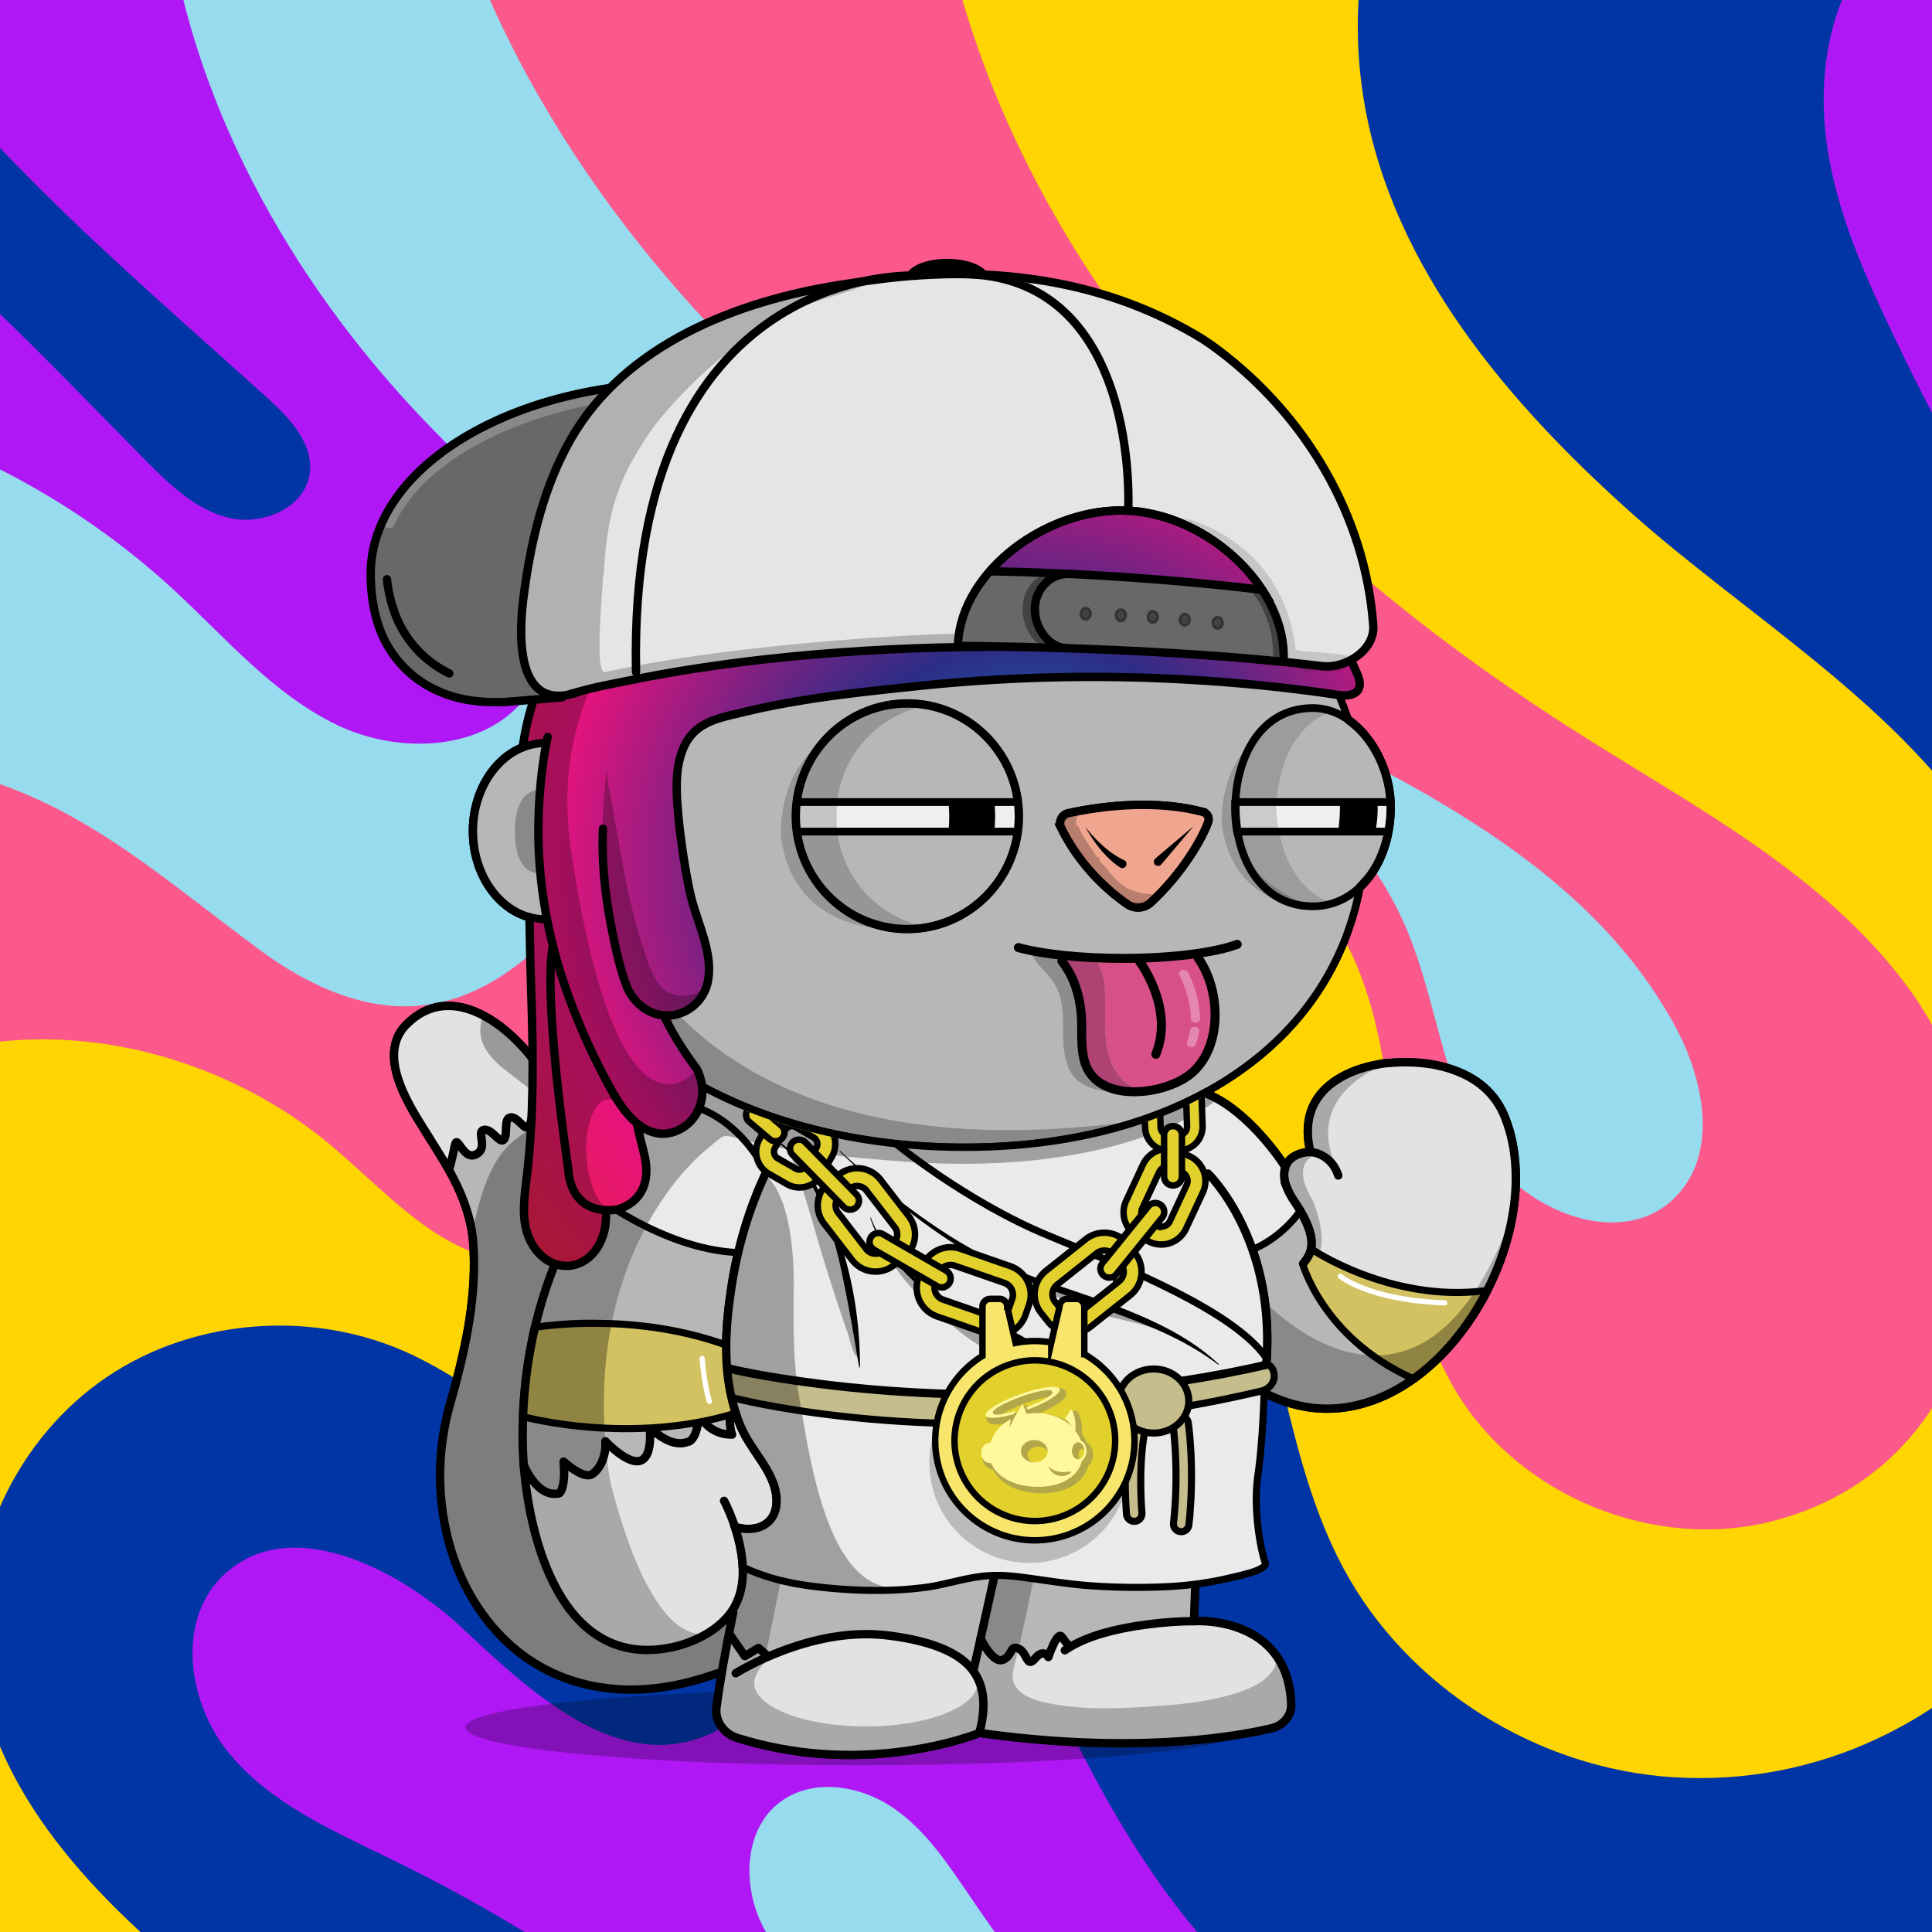<svg xmlns="http://www.w3.org/2000/svg" xmlns:xlink="http://www.w3.org/1999/xlink" viewBox="0 0 3000 3000" width="100%" height="100%"><rect x="0" y="0" width="3000" height="3000" fill="#333333" stroke="none"/> <g id="Psychedelic-Pulse" class="background">  <defs>   <style>    @keyframes pulsate {     0% { transform: scale(1, 1); }     35% { transform: scale(1, 1); }     40% { transform: scale(1.6, 1.6); }     45% { transform: scale(1.2, 1.2); }     50% { transform: scale(1.8, 1.8); }     100% { transform: scale(1, 1); }    }    .psychedelic-pattern {     animation-duration: 2s;     animation-name: pulsate;     animation-fill-mode: forwards;     animation-iteration-count: infinite;     transform-origin: center;    }    @keyframes spin {     0% { transform: rotate(0deg); }     100% { transform: rotate(360deg); }    }    .pattern-wrapper {     animation-duration: 10s;     animation-name: spin;     animation-fill-mode: forwards;     animation-iteration-count: infinite;     animation-timing-function: linear;     transform-origin: center;    }   </style>  </defs>  <g class="pattern-wrapper">   <g class="psychedelic-pattern">    <path d="M741.82,945.85c-81.45,83.11-212.91,89.21-328.08,73.09-259-36.33-505.02-159.42-689.27-344.9-53.58-54.01-102.45-113.43-162.39-160.3-106.54-83.37-242.27-122.22-377.04-133.11-100.45-8.1-204.55-1.05-296.2,40.86-101.93,46.52-180.51,131.98-250.03,219.88-125.19,158.2-230.77,331.92-313.8,515.82-24.13,53.66-48,110.2-91.91,148.8V23.46c53.93-50.44,112.9-95.57,176.41-133.81,240.7-145.05,486.9-133.55,741.98-30.49,59.15,23.96,308.31,112.21,281.82-36.94-1.05-5.58-2.35-11.5-4.18-17.77-12.63-44.43-50.79-75.79-83.28-108.72-96.09-97.4-153.5-235.04-171.36-373.64H-149.12c-6.19,90.69-14.72,181.9,4.79,268.76C-74.29-96.85,190.63,130.44,454.16,312.16c109.77,75.62,225.46,150.97,296.81,263.53,71.35,112.56,84.15,275.03-9.15,370.16Z" style="fill: #0135a5;"/>    <path d="M1320.63,1783.48c-93.04,25.18-191.22,17.6-287.57,19.08-162.56,2.53-323.38,31.45-483.41,60.2-156.81,28.23-321.2,59.85-444.21,161.17-110.81,91.12-173.62,227.64-218.93,363.8-42.86,128.85-73.44,265.97-51.4,399.87,47.74,290.62,318.5,481.32,554.85,657.04,85.81,63.77,174.06,135.55,214.05,233.3H-871.23c-41.56-33.19-82.24-67.6-122.4-102.45-153.85-133.38-302.82-274.94-420.43-441.25-190.35-269.45-290.45-592.22-352.82-916.56V1054.05c119.18-425.04,419.64-903.14,863.33-967.78,222.06-32.41,448.04,50.53,633.69,176.67C-84.22,389,68.93,556.18,226.87,715.6c37.46,37.81,78.06,76.84,129.8,88.77,51.84,11.94,116.48-15.94,124.14-68.56,6.79-46.61-31.1-86.59-66.03-118.22C179.31,404.85-69.59,198.21-237.37-71.07c-116.39-186.87-171.97-394.38-173.01-606.86H954.13c-29.88,40.34-58.89,81.19-76.31,127.54-52.53,139.82,26.31,314.84,165.87,368.07,85.2,32.49,200.8,36.94,232.86,122.22,27.7,73.7-31.97,147.66-64.29,219.36-76.4,169.62,3.05,369.29,110.29,521.39,107.24,152.02,245.06,288.53,303.6,465.2,83.02,250.46-50.79,568.61-305.52,637.61Z" style="fill: #af17f5;"/>    <path d="M3208.19,2700.73c-215.27,210.56-575.76,283.39-827.09,117.61-188-123.97-284.09-351.43-314.49-574.54-26.66-195.4-16.81-411.8-139.47-566.35-27.7-34.93-65.08-66.73-109.59-69.61-39.29-2.53-76.58,18.21-106.54,43.82-136.69,116.82-174.67,343.59-344.37,403.09-156.2,54.62-312.14-69.95-471.22-115.34-299.25-85.55-623.58,139.65-729.69,432.19-106.11,292.63-36.94,622.45,93.39,905.06,62.12,134.68,138.17,264.23,193.14,401.26H-70.46c-173.54-137.82-389.5-226.24-580.2-333.92-280.17-158.29-504.23-412.06-664.79-689.97-202.11-349.95-253.07-775.25-185.21-1173.64,19.08-112.29,47.48-223.72,95.74-326.86,139.04-297.42,445.34-504.06,771.33-542.91,325.99-38.85,663.05,83.2,904.19,306.04,81.02,74.92,154.55,162.39,254.29,209.78,99.66,47.39,238.18,39.12,298.38-53.4,44.34-68.13,32.15-160.56-6.53-231.99-38.68-71.44-99.84-127.54-156.03-186.08C448.32,433.6,291.51,151.08,256.49-153.57c-18.9-164.65,2.79-354.65,65.77-524.36H1660.99c-1.22,217.36-52.79,455.62,16.12,661.04,51.31,153.15,166.48,275.99,287.75,382.7,357.01,314.23,789.02,530.72,1166.67,819.94,99.75,76.4,197.49,159.86,262.4,267.45,75.36,124.84,101.14,273.9,105.59,419.64,9.15,300.99-76.05,617.4-291.32,827.87Z" style="fill: #97dbee;"/>    <path d="M3428.07,2777.22c-60.46,56.71-131.37,102.54-184.86,165.87-56.45,66.82-90.34,149.41-136.51,223.72-133.55,214.39-378.61,354.91-631.16,361.88-229.03,6.27-449.87-89.38-678.9-98.62-240.27-9.67-481.06,84.76-657.12,247.85H148.47c-60.02-63.68-130.15-119.18-191.31-162.12-190.61-133.72-409.97-223.11-596.66-362.23-274.85-204.81-467.64-516.95-527.84-854.53-68.65-385.49,75.36-791.02,420.34-998.8,181.55-109.24,402.04-147.75,610.86-116.3,234.34,35.28,359.88,158.9,541.34,292.45,72.83,53.66,161.34,94.87,251.25,84.68,159.16-17.95,254.12-178.59,369.29-289.84,154.55-149.32,371.12-211.52,582.99-201.68,242.45,11.33,484.72,153.06,577.15,377.39,45.13,109.59,54.8,233.91,117.61,334.35,62.9,100.45,215.96,161.69,298.72,76.92,66.64-68.13,43.82-182.86-2-266.49-156.81-286.44-492.3-412.06-783.01-560.86-390.02-199.5-745.98-484.72-969.09-861.67-150.02-253.6-235.04-551.54-225.89-847.12H1745.06c-71,174.5-163.78,350.3-106.81,521.13,28.49,85.2,91.56,154.46,159.86,212.83,100.01,85.37,214.92,153.24,338.01,199.58,281.82,106.11,613.83,105.15,844.86,298.2,131.2,109.59,213.35,275.81,220.58,446.65,3.92,91.56-12.11,186.78,20.12,272.5,26.22,69.78,80.93,123.97,130.41,179.72,162.56,183.21,282.35,410.67,307.44,654.33,25.18,243.58-52.62,502.84-231.47,670.19Z" style="fill: #fb598b;"/>    <path d="M3880.38,2479.98c-17.16,222.32-165.96,429.49-371.12,516.69-229.99,97.75-534.81,66.73-685,266.49-85.55,113.86-95.65,279.47-204.72,371.03-23,19.25-48.61,33.63-75.97,43.73h-249.59c-17.6-4.88-34.76-10.63-51.49-17.07-123.53-47.39-234.08-125.62-360.05-166.04-125.88-40.42-282.08-33.1-367.81,67.69-28.75,33.8-46,73.18-56.02,115.43H476.03c-81.11-156.9-228.16-279.47-376.43-381.57-183.64-126.58-383.92-241.4-513.38-423.04-167.35-235.04-187.04-557.46-83.28-826.74,54.88-142.26,145.22-275.46,275.29-355,225.11-137.56,533.94-82.41,736.05,87.2,81.98,68.82,157.16,157.94,262.31,177.72,114.47,21.6,228.33-48.79,303.08-138.17,74.66-89.29,122.49-197.93,190.18-292.71,89.29-125.01,218.4-226.94,368.77-258.74,150.36-31.8,321.2,16.29,414.42,138.43,132.77,173.97,92.95,423.65,152.02,624.37,13.68,46.43,32.06,91.73,57.24,133.11,98.18,160.99,306.48,245.93,489.25,199.41,368.42-93.65,408.4-565.65,207.86-833.53-127.02-169.62-321.37-272.24-500.66-385.14C2036.29,877.46,1654.55,506.17,1503.66,30.25c-53.4-168.4-70.56-348.29-52.88-523.92,6.27-62.2,18.21-123.88,35.2-184.25h1591.02c-56.36,98.88-139.21,183.47-186.95,287.31-95.74,208.3-32.23,460.41,94.7,651.37,126.93,190.87,309.26,336.53,477.05,492.73,121.88,113.43,243.32,245.93,265.45,410.93,16.81,125.1-26.66,250.11-32.67,376.26-15.25,320.94,210.47,618.97,185.82,939.29Z" style="fill: #fed500;"/>    <path d="M4766.88,1601.84V3677.92H1276.63c-102.28-162.3-234.95-305.61-390.02-418.77-148.88-108.55-317.89-190.44-453.27-315.54-135.29-125.19-235.13-312.66-189.04-491.17,10.37-40.42,28.4-79.54,56.71-110.12,77.71-84.07,214.22-84.24,319.72-39.81,105.5,44.43,191.57,124.05,287.4,186.69,31.62,20.82,66.12,40.25,103.93,42.25,122.05,6.36,175.37-152.11,274.24-223.8,107.85-78.23,267.01-39.81,365.8,49.57,98.7,89.38,152.02,216.92,205.07,339.15,53.05,122.22,112.64,248.37,218.75,328.87,138.43,105.24,328.78,111.25,500.14,81.98,283.04-48.35,554.32-185.38,743.11-401.87,188.7-216.49,288.44-514.25,244.19-797.99-40.77-261.09-194.1-489.77-355.26-699.2-161.17-209.52-336.79-414.15-435.32-659.39-98.44-245.23-105.41-546.83,58.11-754.52,100.18-127.19,278.77-207.16,428.18-144.79,197.76,82.59,234.95,340.37,255.6,553.71,30.4,314.14,90.95,633.34,252.55,904.45,161.6,271.11,440.46,488.38,755.56,506.41,81.45,4.7,162.73-3.83,244.1-12.2Z" style="fill: #af17f5;"/>    <path d="M4766.88,1428.56v316.67c-353.35,56.63-719.24-122.22-952.8-395.25-281.47-328.95-409.19-794.77-469.91-1214.5-14.64-101.4-35.54-213.7-117.96-274.51-92.26-68.21-233.39-37.63-309.87,47.83-76.58,85.37-96.18,210.13-78.41,323.47,17.68,113.25,68.21,218.4,118.22,321.64,68.74,142.17,144.61,269.02,229.73,402.83,187.74,295.41,358.49,611.73,411.19,957.76,52.71,346.12-30.75,729.26-287.83,966.82-133.46,123.36-303.17,199.76-473.22,263.88-219.36,82.76-464.16,148.62-684.74,69.17-227.72-82.15-376.17-300.47-483.85-517.39-55.23-111.42-135.47-245.58-259.26-234.17-135.73,12.54-194.44,192.96-323.55,236.7-134.07,45.3-261.79-72.92-365.02-169.79-103.32-96.87-272.85-181.12-374.17-82.24-71.96,70.39-53.84,196.88,10.02,274.68,63.86,77.8,159.95,120.05,250.46,164.04,361.8,175.98,701.81,446.39,892.95,791.72H815.78c-59.24-238.53-282.08-421.56-491.69-587.86-171.45-135.99-341.59-307.7-361.8-525.58-15.25-164.91,67.08-334.53,204.55-426.87,137.47-92.26,324.08-104.63,473.65-33.63,120.39,57.15,226.68,165.69,359.79,160.56,190.37-7.35,300.59-203.61,403.1-336.04,45.66-58.98,92.42-119.01,154.35-160.58,61.93-41.57,142.76-62.25,212.26-35.19,67.8,26.39,112.19,91.99,141.86,158.42,77.74,174.02,83.94,375.25,173.85,543.31,99.63,186.23,301.36,311.91,512.15,325.19,458,28.87,793.81-415.73,744.76-847.73-26.78-235.89-147.53-435.67-275.64-628.54-129.38-194.79-362.82-334.01-535.1-488.06-191.05-170.84-367.81-379.13-412.67-631.51-56.45-317.11,114.3-631.95,365.63-841.72h1184.35c114.56,150.1,181.64,345.42,211.35,534.64,47.83,304.39,25.26,618.79,98.53,918.04,73.27,299.25,279.73,598.84,584.12,646.41,65.86,10.28,135.03,8.89,203.68,7.4Z" style="fill: #0135a5;"/>    <path d="M4766.88,1963.03v515.99c-36.94,18.03-76.05,32.06-115.52,42.51-62.72,16.55-130.24,24.83-191.92,4.62-72.39-23.61-226.33-157.07-284.61-49.57-19.6,36.15-21.26,78.93-23.87,120.05-19.43,304.73-121.62,609.03-318.24,842.77-78.84,93.74-173.71,175.02-278.69,238.53H1803.95c-99.92-211-264.57-388.37-453.01-527.06-59.85-44.08-124.4-86.86-161.78-151.15-37.37-64.29-36.76-158.12,23.09-202.2,50.01-36.85,123.01-25.44,174.32,9.5,51.31,34.93,86.16,88.51,121.09,139.82,155.68,228.59,345.07,444.38,592.92,567.13,244.89,121.35,534.46,141.91,799.3,74.22,555.89-142,977.97-694.67,968.48-1268.42-2.96-180.16-43.73-357.88-99.23-529.32-9.15-28.05-17.51-62.03,1.92-84.24,36.85-42.08,98.96,15.42,127.45,63.6,63.77,107.76,146.62,180.33,255.43,241.49,73.53,41.29,151.41,79.97,235.56,86.33,135.47,10.11,260.74-64.12,377.39-134.6Z" style="fill: #97dbee;"/>   </g>  </g> </g> <g id="Scene-1-35" overflow="visible">  <g id="Green_1000.svg_Layer-1_.__3CGroup.__3E" transform="translate(799.5 740.55)">   <path fill="#000" stroke="none" d="M137.05 632.7L101.65 670.7 59.2 689.25 59.8 714.35 102.25 777.85 129.95 816.65 189.55 875.05 253.55 922.55 280.85 940.95 260.55 955.4 226.2 988.2 182.85 1027.95 151.95 1065.1 120.4 1112.95 84.75 1171.95 55.15 1240.1 31.05 1320.65 16.25 1408.55 13.2 1502.1 17.25 1568.1Q31.75 1638.55 32.5 1641.1 32.95 1642.75 42.75 1672.4 47.7 1687.2 52.5 1701.7L90 1764.55 143 1807.45 188 1821.45 254.3 1814.65 299.5 1795.55Q266.65 1801.95 235.4 1765.95 210.4 1737.15 187.55 1682.65 171.25 1643.75 157.65 1595.9 153.4 1580.9 149.9 1566.85L147.3 1555.8Q128.75 1435.1 147.6 1328.1 162.65 1242.5 200.8 1169.55 228.1 1117.4 264.15 1076.8 275.45 1064.1 286.25 1054.1L294.8 1046.65Q316.65 1027.3 322.3 1024.65 326.2 1022.85 331.55 1023.55 335.2 1024.05 347.05 1027.25 383.3 1037.05 424.4 1043.75 498.25 1055.8 609.5 1063.55 727.5 1071.75 829.6 1058.4 911.3 1047.7 979.15 1023.8 1027.6 1006.75 1064.3 984.75 1082.65 973.8 1091.3 966.2L1074.4 955.05 1014.5 982.55 965.3 999.95Q711.525 1034.727 524.5 985.4 374.6 945.85 274.2 854.4 202.45 789.1 162.55 704.35 150.1 677.9 142.35 652.65L137.05 632.7M961.75 1001.2L954.55 1003.75 864.4 1022.5Q857.7 1023.9 915.3 1011.5 950.515 1003.866 961.75 1001.2Z"/>   <path fill="#000" stroke="none" d="M8.8 505.3Q0 522.25 0 551.1 0 579.85 8.8 596.6 18.7 615.35 38.15 615.35 58.65 615.35 73.1 596.45 87.6 577.55 87.6 550.8 87.6 524.05 73.1 505.15 58.65 486.25 38.15 486.25 18.75 486.25 8.8 505.3Z"/>   <path fill="#000" stroke="none" d="M1023.3 1963.85Q1023.85 1963.85 1025.05 1963.75L1130.45 1950.35 1170.75 1943.8Q1174.7 1943.2 1177.75 1940.8L1191.45 1930.6Q1203.8 1921.35 1202.6 1903.4 1202.25 1898.45 1200.3 1888.1 1198.4 1878.05 1198.15 1873.3L1189.45 1849.8 1180.35 1839.9Q1183.95 1844.05 1175.65 1854.9 1169.7 1862.6 1163.8 1867.3 1154.65 1874.6 1141.8 1880.4 1131.85 1884.9 1117.65 1889.3 1084.4 1899.45 1042.4 1904.5 1015.4 1907.75 965.75 1910.5 930 1912.45 903.7 1911.95 870.15 1911.25 841.95 1906.6 828.7 1904.4 820.35 1902.4 808.4 1899.5 799.45 1895.45 785.35 1889.15 778.5 1879.35 770.55 1868.15 773.7 1854.25 775.85 1844.6 781.7 1820.65 786.85 1799.65 789.2 1788.25 799.3 1741.8 804.15 1718.45 812.6 1677.55 816.65 1648.25 820.05 1632.9 820.7 1623.75 821.85 1606.75 812.25 1606.35 788.35 1605.45 764.9 1607.75L719.9 1814.75Q717.15 1827.2 716.25 1834 714.75 1844.75 715.6 1853.4 716.45 1861.85 721.5 1878.4 726.5 1894.7 727.25 1903.4 727.6 1907.35 726.45 1913.85 725.75 1917.55 724.25 1925.25 721.85 1939.35 727.25 1945.8 730.05 1949.15 735.2 1950.9 738.55 1952 744.85 1952.9 782 1957.95 827.35 1961.1 858.75 1963.3 910.15 1965.55L1023.3 1963.85Z"/>   <path fill="#000" stroke="none" d="M1477.65 1316.45L1526.2 1227.05 1546.55 1150.15Q1497.6 1283.35 1426.8 1334 1370.15 1374.55 1302.15 1360.7 1253.6 1350.8 1204.2 1314.65 1188.8 1303.4 1175.1 1290.85L1164.55 1280.55 1168.75 1337.7 1163.35 1390.25 1163.35 1421.95 1217.05 1441.6 1265.95 1446.6 1347.45 1427.95 1420.35 1380.6 1477.65 1316.45Z"/>   <path fill="#000" stroke="none" d="M1241.25 1053.4Q1245.15 1051.65 1248.1 1051.15L1245.35 1048.5 1225.25 1051.2 1202.4 1061.25 1199.5 1079.75Q1196.85 1098.9 1198.05 1101.85 1199.9 1106.55 1218.6 1137.85L1234.1 1170.9 1235.25 1185.55Q1236.2 1200.4 1235.1 1201.5 1234 1202.6 1230 1213.65 1228.05 1219.2 1226.25 1224.5 1258.35 1216.2 1251.7 1168.65 1249.65 1153.8 1243.95 1136.8L1238.65 1122.75Q1214.85 1082.95 1229.1 1063.05 1233.55 1056.85 1241.25 1053.4Z"/>   <path fill="#000" stroke="none" d="M1337.95 918.15Q1349.4 912.6 1357.8 909.95L1285.35 930.85 1256 952.7 1236.45 980.7 1231.25 1015.7Q1231 1017.2 1232.8 1030.5 1234.7 1044.35 1235.85 1046.75 1236.9 1048.95 1248.6 1054.7 1254.45 1057.6 1260.1 1060L1276.65 1075Q1256.9 1032.75 1265.25 997.3 1271.95 968.95 1296.2 946.2 1313.55 929.95 1337.95 918.15Z"/>   <path fill="#000" stroke="none" d="M431.3 16.6L365.4 38.95 284.4 86.55 201.25 155.05 127.95 240.75 75 319 47.1 413 87.6 422.2 110.6 437Q115.5 414.6 127.45 379.8 151.3 310.2 186.35 248.05 235.4 161.05 299.85 101.55 360.107 45.821 431.3 16.6M480.4 0Q455.241 6.814 431.3 16.6L480.4 0Z"/>   <path fill="#000" stroke="none" d="M386.75 1096.7Q386.9 1095.85 386.4 1095.1 385.9 1094.4 385.05 1094.25 384.3 1094.15 383.7 1094.5 383 1094.85 382.75 1095.55 350.2 1169.95 336.2 1250.2 313.05 1383 353.75 1481.25L353.9 1481.55 396.9 1552.45 397.15 1553.05 401.55 1570.05Q403.9 1579 403.55 1588.2 403.2 1597.5 400.2 1606.2L395.4 1620.35Q395.1 1621.2 394.25 1621.6L367.65 1633.25Q367.1 1633.5 366.55 1633.4L344.6 1630.9Q343.75 1630.8 343.05 1631.35 342.4 1631.9 342.3 1632.75 342.25 1633 342.35 1633.5L350.05 1662.8 350.1 1663.15 353.75 1712.85Q353.75 1713.35 353.65 1713.6L339.05 1762.7 314.8 1912.65Q314.75 1913.05 314.8 1913.4L320.8 1939.85Q321 1940.8 322 1941.3L381.3 1967.95Q381.55 1968.1 381.8 1968.1L450.8 1980.35 535.4 1984.35 595.6 1979.85 595.85 1979.85 679.45 1963.8 719.9 1950.8Q721.15 1950.4 721.3 1949.05L727.65 1898.1 727.65 1898 717.5 1865.6Q718.35 1869.15 718.35 1872.55 718.35 1886.3 704.75 1898.9 691.55 1911 667.6 1920.4 643.6 1929.75 612.45 1934.9 580.25 1940.2 544.95 1940.2 509.7 1940.2 477.45 1934.9 446.35 1929.75 422.35 1920.4 398.35 1911 385.2 1898.9 371.55 1886.3 371.55 1872.55 371.55 1865.1 377.05 1855.4 382.45 1845.9 390.15 1839.35L391.85 1833.55Q391.05 1833.9 390.25 1833.55 389.45 1833.2 389.15 1832.4 388.9 1831.85 389.05 1831.25L429.5 1632.15Q433.1 1614.4 448.15 1604.15 463.15 1593.95 481 1597.15 504.95 1601.4 532.5 1603.85 563.484 1606.568 596.3 1606.7 559.405 1605.736 524.1 1588.65 489.65 1572 460.35 1541.85 432.7 1513.5 413.9 1477.75 395.45 1442.7 389.25 1407.65 382.25 1368.3 379.05 1335.6 375.35 1298.2 375.85 1263 376.55 1214.9 378.4 1181.8 381 1135.95 386.75 1096.7Z"/>   <path fill="#000" stroke="none" d="M1118.6 1508.25L1107.9 1521.25Q1093.9 1536.95 1077.55 1550.7 1025.2 1594.7 968.8 1602.25L973.45 1604.3Q979.9 1606.6 988.8 1607.55 1017.35 1610.65 1059.95 1599.6L1064.35 1579.25 1073.2 1562.45 1083.7 1552.25 1118.6 1508.25Z"/>  </g>  <path id="Layer2-35_0_1_STROKES" stroke="#000" stroke-width="13" stroke-linejoin="miter" stroke-linecap="round" stroke-miterlimit="10" fill="none" d="M1124.35 2330.5L1127.05 2335.85Q1130.35 2342.7 1133.55 2350.45 1143.75 2375.2 1148.85 2399.2 1165.15 2475.95 1124.35 2516.25 1105.4 2534.95 1078.15 2546.75 1052.4 2557.9 1023.8 2561 964.1 2567.5 919.1 2533.7 880.35 2504.6 854.2 2447.1 832.3 2398.95 821 2335.6 811.75 2283.35 811.55 2233.8 811.15 2101.65 853.1 1985.3 886.6 1892.25 945.55 1813.5 987.7 1757.25 1038.25 1713.8 1054.05 1700.2 1068.85 1689.5L1080.45 1681.55"/>  <path id="Layer3-35_0_1_STROKES" stroke="#000" stroke-width="13" stroke-linejoin="miter" stroke-linecap="round" stroke-miterlimit="10" fill="none" d="M1188.65 1822.4Q1150.85 1903.1 1136.3 1995.55 1128.35 2046.15 1127.7 2085.6 1126.9 2134.9 1137.05 2175.3 1140.9 2190.5 1145.3 2202.7 1150.45 2216.95 1157 2229 1162 2238.25 1172.7 2254.1 1184.9 2272.15 1189.25 2279.45 1207.4 2310 1205.8 2334.75 1204.25 2358.9 1184.95 2368.95 1166.55 2378.55 1141.15 2371.05"/>  <path id="Layer4-35_0_1_STROKES" stroke="#000" stroke-width="13" stroke-linejoin="miter" stroke-linecap="round" stroke-miterlimit="10" fill="none" d="M1875.85 1822.35L1880.25 1826.95Q1885.8 1833.05 1891.7 1840.7 1910.55 1865.05 1925.7 1895.15 1974.05 1991.55 1966.85 2109.5L1964.85 2129Q1961.3 2153.3 1953.6 2177.6 1928.85 2255.25 1871.55 2303.1 1867.45 2306.5 1865.05 2311.25 1862.65 2316 1862.35 2321.3 1857.45 2411.05 1854 2517.3L1860.25 2517.15Q1868.3 2517.1 1876.85 2517.85 1904.35 2520.3 1927.5 2529.55 1959.95 2542.55 1979.15 2567.4 2003.15 2598.4 2004.9 2646.3 2005.4 2659.4 1996.7 2669.9 1988 2680.4 1974.05 2683.65 1903.5 2700.05 1812.6 2704.95 1675.2 2712.35 1520.65 2690.8 1509.95 2695.25 1490.7 2700.9 1452.2 2712.25 1409.5 2718.45 1272.85 2738.2 1145.55 2698.8 1129.1 2693.7 1119.85 2680.35 1110.55 2666.95 1112.55 2651.2 1120.2 2592.3 1138.55 2503.3"/>  <path id="Layer5-35_0_1_STROKES" stroke="#000" stroke-width="13" stroke-linejoin="miter" stroke-linecap="round" stroke-miterlimit="10" fill="none" d="M1142.45 2598.25Q1149.65 2593.65 1162.4 2586.95 1187.8 2573.6 1215.4 2563.25 1303.55 2530.15 1379.7 2539.65 1471.25 2551.1 1505.05 2587.15 1538.95 2623.35 1520.7 2690.85"/>  <path id="Layer6-35_0_1_STROKES" stroke="#000" stroke-width="13" stroke-linejoin="miter" stroke-linecap="round" stroke-miterlimit="10" fill="none" d="M1854.1 2517.4Q1820.75 2517.2 1779 2522.75 1695.5 2533.85 1653.45 2562.55"/>  <path id="Layer7-35_0_1_STROKES" stroke="#000" stroke-width="13" stroke-linejoin="miter" stroke-linecap="round" stroke-miterlimit="10" fill="none" d="M1511.35 2594.8L1564.25 2347.4"/>  <path id="Layer8-35_0_1_STROKES" stroke="#000" stroke-width="13" stroke-linejoin="miter" stroke-linecap="round" stroke-miterlimit="10" fill="none" d="M1962.85 2162.55Q2046.1 2205.1 2131.4 2174.7 2169.75 2161.05 2205.3 2133.25 2239.3 2106.75 2267.85 2069.6 2295.75 2033.4 2315.65 1990.85 2335.6 1948.25 2345.35 1904.05 2355.35 1858.65 2353.5 1816.35 2351.6 1771.95 2336.85 1734.8 2317.1 1685.15 2263.25 1663.75 2216.55 1645.15 2154.3 1650.7 2145.2 1651.4 2131.9 1654.35 2105.4 1660.2 2084.55 1671.5 2055.45 1687.25 2041.95 1711.55 2025.05 1741.9 2033.7 1783.9"/>  <path id="Layer9-35_0_1_STROKES" stroke="#000" stroke-width="13" stroke-linejoin="miter" stroke-linecap="round" stroke-miterlimit="10" fill="none" d="M2078.05 1825.25Q2071.5 1804.8 2054.15 1794.85 2035.35 1784 2014.55 1792.95 1999.35 1799.45 1995.35 1814.15 1991.75 1827.05 1997.55 1842.35 2002.7 1855.35 2010.55 1866.6 2037.1 1906.1 2036.7 1931.3 2036.5 1941.05 2032.3 1949.45 2029.6 1954.9 2023.6 1962.2"/>  <path id="Layer1-350-35_0_1_STROKES" stroke="#000" stroke-width="13" stroke-linejoin="miter" stroke-linecap="round" stroke-miterlimit="10" fill="none" d="M1994.05 1809.25Q1980.8 1788.45 1959.2 1764.2 1915.95 1715.7 1874.05 1698.5"/>  <path id="Layer1-351-35_0_1_STROKES" stroke="#000" stroke-width="13" stroke-linejoin="miter" stroke-linecap="round" stroke-miterlimit="10" fill="none" d="M910.15 1403.6Q896.35 1415.15 880.45 1421.25 864 1427.6 846.65 1427.6 823.8 1427.6 802.95 1416.85 782.8 1406.45 767.25 1387.45 751.7 1368.5 743.2 1343.9 734.35 1318.45 734.35 1290.6 734.35 1262.75 743.2 1237.3 751.7 1212.7 767.25 1193.75 782.8 1174.75 802.95 1164.35 823.8 1153.6 846.65 1153.6 864.05 1153.6 880.45 1159.9 896.4 1166.05 910.15 1177.6"/>  <path id="Layer1-352-35_0_1_STROKES" stroke="#000" stroke-width="14" stroke-linejoin="miter" stroke-linecap="round" stroke-miterlimit="10" fill="none" d="M847.65 1226.95Q865.8 1226.95 878.65 1245.8 891.5 1264.65 891.5 1291.35 891.5 1318 878.65 1336.9 865.8 1355.75 847.65 1355.75"/>  <path fill="#000" stroke="none" d="M1604.95 715.15Q1541.35 703.75 1475.55 703.75 1363.1 703.6 1256.15 737.45 1155.05 769.3 1068.6 830.7 984 890.95 926.1 971.9 867.05 1054.3 841.9 1149.45 841.35 1151.75 842.55 1153.8 843.75 1155.85 846.05 1156.45 848.35 1157.05 850.4 1155.85 852.4 1154.65 853.05 1152.4 877.5 1059.55 935.45 978.6 992.4 899.15 1075.3 840.05 1117.55 810.1 1163.9 787.05 1210.3 763.95 1259.65 748.4 1364.9 715.1 1475.55 715.25 1540.35 715.25 1602.9 726.45 1665.45 737.65 1724.55 759.85 1781.65 781.3 1832.7 811.85 1883.8 842.35 1927.8 881.4 2016.15 959.9 2064.65 1061.4 2078.85 1091.25 2089.2 1122.5 2091.7 1124.2 2094.25 1126.2L2104.15 1134.75Q2112.1 1142.4 2118.85 1151.35 2135.05 1172.75 2143.95 1199.3 2152.85 1225.9 2152.85 1252.95 2152.85 1283.25 2144.65 1310.15 2136.4 1337.05 2120.95 1357.4L2109.4 1370.5 2106.65 1373.15Q2091.65 1455.5 2049.4 1524.3 2007.05 1593.3 1939.3 1645.4 1856.85 1708.8 1743.9 1742.2 1630.9 1775.6 1497.95 1775.6 1387.1 1775.6 1284.8 1752.3 1182.05 1728.85 1098.05 1684.35 1010 1637.75 949.55 1572.05 889.05 1506.35 860.6 1426.35 859.75 1424.15 857.55 1423.15 855.35 1422.2 853.15 1423.1 851 1423.9 850.05 1426 849.05 1428 849.75 1430.2 878.9 1512.25 940.8 1579.55 1002.65 1646.9 1092.65 1694.55 1178.35 1739.95 1282.3 1763.6 1385.8 1787.25 1498.05 1787.25 1632.45 1787.25 1747.2 1753.35 1862.2 1719.35 1946.35 1654.65 2014.6 1602.2 2057.75 1533 2100.7 1464.1 2116.85 1381.6 2123.35 1375.4 2129.15 1368.15 2146.9 1345.9 2156.35 1316.2 2165.85 1286.5 2165.85 1253.05 2165.85 1223.9 2156.25 1195.25 2146.65 1166.55 2129.2 1143.55 2116 1125.8 2098.05 1112.85 2087.95 1083.5 2075.05 1056.5 2050.45 1004.9 2015.4 958.75 1980.3 912.6 1935.45 872.8 1890.6 833 1838.65 801.95 1786.75 770.9 1728.65 749.1 1668.5 726.55 1604.95 715.15Z"/>  <g id="body-shadow" transform="translate(722.75 2623.6)" opacity=".25">   <path fill="#000" stroke="none" d="M1224.05 58.7Q1224.05 46.75 1175.95 35.85 1129.5 25.35 1044.8 17.25 865.55 .05 612.05 .05 358.55 .05 179.3 17.25 94.6 25.35 48.1 35.85 0 46.75 0 58.7 0 70.65 48.1 81.55 94.55 92.1 179.3 100.2 358.6 117.4 612.05 117.4 865.5 117.4 1044.8 100.2 1129.5 92.1 1175.95 81.55 1224.05 70.65 1224.05 58.7Z"/>  </g>  <g id="tail" transform="translate(607.7 1561.9)">   <animateTransform attributeName="transform" additive="replace" type="translate" repeatCount="indefinite" dur="2s" keyTimes="0;.483;.983;1" values="1087,2468.25;1087.03,2468.282;1087,2468.25;1087,2468.25"/>   <animateTransform attributeName="transform" additive="sum" type="rotate" repeatCount="indefinite" dur="2s" keyTimes="0;.483;.983;1" values="0,0,0;-5.466,0,0;0,0,0;0,0,0"/>   <animateTransform attributeName="transform" additive="sum" type="translate" repeatCount="indefinite" dur="2s" keyTimes="0;1" values="-479.3,-906.35;-479.3,-906.35"/>   <path id="Layer1-358-35_0_1_STROKES" stroke="#000" stroke-width="13" stroke-linejoin="miter" stroke-linecap="round" stroke-miterlimit="10" fill="none" d="M261.95 381.9Q281.75 306.3 276.6 238.3 270.75 161.3 233.15 101.9 216.4 75.4 193.1 52.55 167 26.95 139.85 13.35 108.75 -2.2 80.65 .35 48.7 3.25 22.85 29.55 -3 55.85 6.95 100.2 13.6 129.85 37.85 170.6 43.4 179.9 67.15 217.75 84.95 246.05 94.65 264.2 123.25 317.9 127.1 367.4 131.4 422.45 121.25 487.9 113.35 538.65 94.75 605.85L91.9 615.85Q65.15 709.55 84.15 803.1 93.3 848.1 112.6 888.1 132.15 928.55 160.55 960.9 221.05 1029.75 308.7 1050.45 404.7 1073.15 516.15 1032.9"/>   <path fill="#B7B7B7" stroke="none" d="M233.1 101.95Q216.35 75.45 193.05 52.6 166.95 27 139.8 13.4 108.7 -2.15 80.6 .4 48.65 3.3 22.8 29.6 -3.05 55.9 6.9 100.25 13.55 129.9 37.8 170.65 43.35 179.95 67.1 217.8 84.9 246.1 94.6 264.25 123.2 317.95 127.05 367.45 131.35 422.5 121.2 487.95 113.3 538.7 94.7 605.9L91.85 615.9Q78.45 662.7 76.95 711.85 75.5 760.1 85.6 806.7 95.75 853.45 116.65 894.5 138 936.5 168.95 969.25 201.1 1003.25 241.45 1024.95 283.8 1047.7 333 1055.6 441 1072.95 568.85 1018 256 591.35 261.9 381.95 281.7 306.35 276.55 238.35 270.7 161.35 233.1 101.95Z"/>   <path fill="#E2E2E2" stroke="none" d="M187.5 47.25Q178 40.1 168.35 32.8 149.05 18.3 148.25 17.85 147 17.15 111 2.65 100.6 2.5 89.9 2.45 68.55 2.3 67.15 2.65 67.05 2.7 45.85 13.95 25.15 24.95 21.25 25.35 17.05 25.75 8.5 44.9 1.2 61.1 .05 66.65 -.4 68.95 4.7 90.25 9.25 109.15 11 114.75 11.9 117.65 24.95 144.4 31.45 157.75 37.8 170.55L76.8 235.35 89.75 250.15Q93.45 248.8 95.2 240.95 95.7 238.75 97.35 226.35 98.45 218 100.25 216.2 102.8 213.75 108.1 220.5 118.65 234 130.6 231.55 135.35 230.6 138.55 227.15 141.7 223.85 142 219.8 142.15 217.5 141 208.6 139.9 200.1 140.3 196.6 141.75 184.95 160.35 203.55 170.25 213.45 174.9 207.75 177.85 204.15 180.05 190.4 182.25 176.45 184.45 173.5 188.35 168.3 197.05 178.85 213.35 198.75 220.35 179.5 222.5 173.5 223.5 164.3L224.05 156.3Q252.45 169.1 254.8 153.9 255.55 149.2 253.6 142.2L251.5 136.2 233.95 107.55 187.5 47.25Z"/>   <g id="Cat_10.svg_Layer-1_.__3CPath.__3E_25" transform="translate(76.8 14.55)" opacity=".32">    <path fill="#000" stroke="none" d="M166.5 145.3Q172.2 152.95 171.5 153.65 161.2 162.35 135.3 179.05 114 192.8 102.6 204.9 85.85 222.7 73.65 251.3 59.5 284.55 48.65 338.3 49.7 345.85 50.25 352.85 54.55 407.9 44.4 473.35 36.5 524.1 17.9 591.3L15.05 601.3Q1.65 648.1 .15 697.25 -1.3 745.5 8.8 792.1 18.95 838.85 39.85 879.9 61.2 921.9 92.15 954.65 124.3 988.65 164.65 1010.35 207 1033.1 256.2 1041 364.2 1058.35 492.05 1003.4 160.726 534.281 185.1 367.35 204.9 291.75 199.75 223.75 193.9 146.75 156.3 87.35 139.9 61.45 117.2 38.95 91.9 13.85 65.35 0 57.4 23.3 65 43.15 71.2 59.3 89.05 75.8 96.7 82.8 123.8 103.45 145.85 120.2 155.5 131.65 161.3 138.3 166.5 145.3Z"/>   </g>   <path id="Layer2-351-35_0_1_STROKES" stroke="#000" stroke-width="13" stroke-linejoin="miter" stroke-linecap="round" stroke-miterlimit="10" fill="none" d="M261.9 381.95Q281.7 306.35 276.55 238.35 270.7 161.35 233.1 101.95 216.35 75.45 193.05 52.6 166.95 27 139.8 13.4 108.7 -2.15 80.6 .4 48.65 3.3 22.8 29.6 -3.05 55.9 6.9 100.25 13.55 129.9 37.8 170.65 43.35 179.95 67.1 217.8 84.9 246.1 94.6 264.25 123.2 317.95 127.05 367.45 131.35 422.5 121.2 487.95 113.3 538.7 94.7 605.9L91.85 615.9Q65 709.8 82.6 803.65 91.1 848.95 109.55 889.2 128.25 929.95 155.8 962.65 214.45 1032.2 300.7 1053.3 395.25 1076.5 506.65 1036.25"/>   <path id="Layer2-352-35_0_1_STROKES" stroke="#000" stroke-width="13" stroke-linejoin="miter" stroke-linecap="round" stroke-miterlimit="10" fill="none" d="M89.5 254.8Q94.65 236.95 98.5 216.95 99.75 210.3 102.4 212.1 103.5 212.9 108.8 220.2 114 227.35 118.25 230.05 124.65 234.1 131.4 230.7 138.2 227.25 140.05 220.8 141.35 216.3 140.3 208.8 139.1 199.7 139.15 198.2 139.45 193.4 143.6 192.55 147.85 191.7 153 194.95 156.05 196.9 161.7 202.15 166.95 207.05 169.15 208.25 172.8 210.2 174.95 207.35 177 204.6 177.6 198.6 177.65 198.15 178.15 187.5 178.45 180.85 179.65 177.75 181.3 173.55 185.25 173.15 189.1 172.8 193.5 175.85 196.05 177.65 200.85 182.4 205.3 186.8 207.35 188 210.6 189.9 212.85 187.8 215 185.8 216.5 180.3 218 173.45 218.85 170 221.95 157.05 228.9 157.55 231.9 157.75 238.5 159.65 244.9 161.45 247.65 161.5 256.9 161.8 255.15 146.1"/>   <path id="Layer1-357-35_0_1_STROKES" stroke="#000" stroke-width="13" stroke-linejoin="miter" stroke-linecap="round" stroke-miterlimit="10" fill="none" d="M262 382.5Q249.65 481.85 395 755.45"/>  </g>  <path fill="#B7B7B7" stroke="none" d="M1456.9 708.75L1347.2 719.35 1246.35 745.9 1164.95 779.55 1097.7 816.7 1020.7 875.1 963.2 934.35 901.25 1015.75 872.05 1084.75 848.7 1147.85 842.35 1153.7 794.75 1169 760.9 1202 738.35 1254 738.35 1316.6 753.6 1367.25 781 1405 833.3 1427.6 858.85 1429.8 885.35 1495.25 929.6 1557.2 968.55 1598.75 1030.45 1649.2 1078.25 1678.4 1075.2 1684.95 988.9 1761.4 907.7 1869.85 850.5 1992.35 818.25 2128.45 811.5 2225.15 817.85 2316.35 835 2395.25 866.35 2471.1 904.45 2521.2 952 2552.2 1030.6 2562 1084.4 2543.85 1124.35 2516.2 1138.6 2503.35 1128.7 2553.35 1113.5 2644.55 1116.15 2673.9 1130 2690.9 1181.1 2708.65 1259.2 2725 1334.8 2725 1401.4 2719.65 1450.3 2711.25 1527.15 2690.9 1569.05 2696.95 1695.2 2706.15 1794.95 2705.85 1872.2 2700.3 1939.05 2690.9 1974.05 2683.75 2000.95 2663.6 2004.9 2646.4 2000.75 2614.25 1974.65 2562.1 1931 2531.35 1854 2517.45 1864.75 2311.95Q1876.35 2298.6 1880.25 2295.55 1884.15 2292.45 1927.25 2237.1L1952.25 2181.9 1962.8 2162.6 1993.95 2175.9 2056.05 2187.2 2126.6 2180.1 2170.6 2156.75 2219.9 2121.25 2262 2077.15 2307.1 2016.45 2331.45 1952.55 2348.65 1887.35 2353.8 1821.8 2347.2 1768.3 2329.55 1719.6 2296.75 1685.05 2252.3 1659.85 2201.8 1652.85 2158.3 1650.5 2110.7 1660.85 2062.9 1688.25 2036 1718.45 2031.05 1758 2036 1791.3 2009.8 1796.95 1998.3 1805.8 1993.95 1812.1 1955.3 1753.85 1914.6 1722.35 1874 1695.55 1905.45 1678.4 1969.15 1628.85 2014.25 1579.3 2062 1514.7 2087.65 1461.65 2107.1 1401.5 2129.1 1355.85 2131.85 1352.2Q2135.3 1347.35 2138.6 1341.45 2149.15 1322.7 2154.45 1300.65 2171.3 1230.15 2129.1 1153.6 2128.5 1152.5 2128.75 1147.95L2129.15 1143.6 2086.75 1103.35 2060.2 1047.6 2038.05 998.95 1999.15 945.9 1958.45 903.4 1923.05 870.7 1838.15 807.9 1770.9 774.25 1700.1 746.85 1626.7 725.6 1533 712.3 1456.9 708.75Z"/>  <g id="light-fur" transform="translate(819.15 1650.4)">   <path fill="#E2E2E2" stroke="none" d="M562.7 889.55Q561 889.3 520.6 889.7 480.95 890.05 479.65 889.55 478.2 889 447.75 897.15L417.65 905.35 373.05 921.25 352.6 911.6 334.15 921.25 312.8 893.55 309 917.25Q295.9 982.7 295.6 984.8 295.4 986.1 296.15 1004.9 296.55 1014.35 296.95 1023.5L315.15 1041.95 375.55 1061.3 448.55 1071.3 515.75 1074.5 590.6 1068 671 1055.6 701.65 1039.1 766.55 1048.25 934.6 1058.85 1075.85 1047.15 1148.7 1034.7 1175.15 1022.25 1185.6 991.05 1172.8 948.05 1143.7 903.2 1104.45 880.35 1052.45 871.05Q1033.4 870.9 1013.55 870.8 973.8 870.6 969.85 871.05 963.7 871.75 931.05 878.35 896.5 885.25 891.9 887.15L834.25 912.1 828.45 887.2 817.5 902.8Q806.25 918.4 804.9 918.4 803.6 918.4 790.5 924.25L777.65 930.1Q773.9 924.8 769.65 919.4 761.2 908.7 758.85 908.5 756.55 908.35 744.95 918.65 739.2 923.8 733.85 929L718.7 912.1 703.45 893.9 698.85 911.6 699.25 959.5 684.85 935.6Q668.5 926.9 651.8 918.1 618.35 900.45 616.6 899.95 614.55 899.35 590.1 894.65 565.8 890 562.7 889.55M216.5 585.55L195.15 570.95 182.85 612 169 618.55 146.25 609.2 123.65 590.4Q117.7 613.25 116.9 615.6 116.1 617.9 104.65 635.1L89.55 639.75 58.95 621.75 58.95 652.75 43.95 669.15 18.7 659.75 0 636.4 7.6 713.9Q28.25 781.1 29.25 783.5 29.9 785 46.65 813.65 55 828 63.25 842L100.25 883.65 145.7 906.25 207.2 912.2 265.2 893.5 310.6 860.9 332.95 807.2 334.1 758.2 321.9 720.65 357.3 723.8 385.05 693.65 386.65 664.3 363.45 618.7 336.65 575.75Q332.75 566.05 328.3 556.6 319.4 537.7 316.65 539 313.85 540.25 315 557.5 315.55 566.1 316.65 574.45L308.4 576.6 287.4 569.25 265.55 548.55 260.75 574.55 245.2 589.65 216.5 585.55M1028.85 152.5L1014 153.9 1010.3 187.2 997.05 224.5 975.15 215.7 932.85 176.55 911.3 201.55 893.3 246.35Q888.6 245.55 883.85 244.4 874.35 242.15 874.2 240.35 874.1 238.55 862.45 226.55 850.5 214.65 849.95 214.05L828.45 189.3 812.7 194.8 791.5 228.35 783.85 245 767.35 237.65 731.85 200.5 716.6 207.05 695.7 225.2 684.55 244.95 680.85 250.6 663.5 240.35 623.25 202.15 600 220.7 577.1 250.6 554.9 237.6 527.7 201.6 510 213.2 487.25 244.9 473.95 239.6 445 184.4 424.2 205.55 394.85 269.15 377.5 348.45 368.95 448.55 377.8 529.5 399.5 591.25 440.55 638.35 486.7 665.1 575.7 692.5 689.35 705.95 784.65 705.95 859.55 703.05 949.1 692.4 985.55 678.65Q1022.3 664.9 1024 665.15 1025.7 665.4 1051.35 647.45L1076.65 629.45 1105.25 590.25 1129.7 538.85 1143.65 487.1 1148.65 432.1 1146.75 372.8 1130.6 305.15 1096.85 226.6 1065.3 177.9 1028.85 152.5M1516.65 66.4L1482.2 35.45 1437.75 10.9 1384.65 0 1335.15 .25Q1324.25 2.75 1312.9 5.5 1290.25 11.05 1288.1 12.25 1286.9 12.95 1266.2 23.5 1246.5 33.55 1245.35 34.45 1244.15 35.4 1231.6 51.6 1218.65 68.4 1217.3 70.05 1215.6 72.2 1213.45 86.45 1212.35 93.55 1211.6 100.25L1215.15 120.05Q1218.4 140.05 1216.85 140.9 1214.5 142.25 1205.65 143.3 1196.25 144.4 1195.35 142.55 1194.55 140.85 1184.6 149.65L1174.8 158.85 1178.35 191.95 1201.6 232.5 1216.85 271.25 1216.85 303.55 1230.6 332.5 1258.85 337.2 1275.4 325.4 1289.5 364.05 1312.4 364.75 1339.25 353.6 1354.7 395.95 1383.9 395.95 1402.25 365.65 1420.65 395.95 1436.45 385.6 1454.5 365.6 1474.75 381.05 1507.2 314.6 1526.9 246.75 1533.9 181.4 1534.65 124.95 1516.65 66.4Z"/>  </g>  <g id="shade" transform="translate(799.5 740.55)">   <path fill="#000" stroke="none" d="M1125.1 1488.05L1122.6 1491.65Q1119.25 1496.35 1114.75 1501.55 1100.4 1518.2 1080.3 1534.05 1016 1584.75 918.55 1608.25L931.05 1609.4Q946.9 1610.55 963.65 1610.6 1017.3 1610.7 1059.9 1599.65L1064.3 1579.3 1073.15 1562.5 1083.65 1552.3 1125.1 1488.05M415.65 1088Q411 1085.45 405.8 1083.85 391.25 1079.4 388.55 1087.4 387.25 1091.25 379.4 1113.15 372.05 1133.7 366.8 1149.65 349.85 1201.1 340.85 1246.8 313.6 1384.4 353.75 1481.3L353.9 1481.6 396.9 1552.5 397.1 1553.05 401.55 1570.05Q403.9 1579 403.55 1588.25 403.2 1597.5 400.2 1606.25L395.35 1620.35Q395.05 1621.2 394.2 1621.6L367.6 1633.25Q367.1 1633.5 366.55 1633.4L344.6 1630.9Q343.75 1630.8 343.05 1631.35 342.35 1631.9 342.25 1632.75 342.25 1633.25 342.35 1633.5L350.05 1662.8 350.1 1663.15 353.75 1712.85 353.65 1713.6 339.05 1762.7 314.8 1912.65Q314.7 1913.05 314.8 1913.45L320.8 1939.85Q321.05 1940.95 321.95 1941.3L381.3 1968 381.75 1968.15 450.75 1980.4 535.4 1984.4 595.55 1979.85 595.8 1979.85 679.45 1963.8 719.85 1950.8Q721.15 1950.4 721.3 1949.05L723.55 1930.9Q723 1940.7 727.25 1945.8 730.05 1949.15 735.2 1950.9 738.55 1952 744.85 1952.9 782 1957.95 827.35 1961.1 858.75 1963.3 910.15 1965.55L1023.25 1963.85Q1023.85 1963.85 1025.05 1963.75L1130.4 1950.35 1170.75 1943.85Q1174.7 1943.15 1177.75 1940.85L1191.4 1930.6Q1203.75 1921.35 1202.55 1903.4 1202.2 1898.45 1200.25 1888.1 1198.4 1878.05 1198.15 1873.3L1189.4 1849.85 1180.35 1839.95Q1183.95 1844.1 1175.6 1854.9 1169.65 1862.6 1163.75 1867.3 1154.65 1874.6 1141.75 1880.4 1131.85 1884.9 1117.65 1889.3 1084.45 1899.45 1042.4 1904.5 1015.6 1907.75 965.75 1910.5 930 1912.45 903.7 1911.95 870.15 1911.25 841.95 1906.6 828.7 1904.4 820.3 1902.4 808.35 1899.5 799.4 1895.5 785.3 1889.2 778.45 1879.4 770.5 1868.2 773.65 1854.3 775.8 1844.65 781.65 1820.7 786.8 1799.7 789.15 1788.3 799.25 1741.85 804.1 1718.5 812.55 1677.6 816.6 1648.3 816.9 1646.2 818.75 1639.05 820.5 1632.25 820.9 1628.55 822.3 1616.3 812.75 1615.9 795.25 1615.2 788.75 1615.1 775.1 1614.9 764.75 1615.9 757.25 1650.4 742.3 1715.35 727.35 1780.25 719.85 1814.75 717.1 1827.5 716.2 1834 714.75 1844.75 715.6 1853.4 716.35 1861 720.55 1875.2L717.5 1865.65Q718.35 1869.2 718.35 1872.6 718.35 1886.35 704.75 1898.95 691.55 1911.05 667.6 1920.45 643.6 1929.8 612.45 1934.95 580.25 1940.25 544.95 1940.25 509.7 1940.25 477.45 1934.95 446.35 1929.8 422.35 1920.45 398.35 1911.05 385.2 1898.95 371.55 1886.35 371.55 1872.6 371.55 1865.15 377.05 1855.45 382.45 1845.95 390.15 1839.4L391.85 1833.6Q391.05 1833.95 390.25 1833.6 389.45 1833.25 389.15 1832.45 388.9 1831.9 389.05 1831.3L429.5 1632.2Q433.1 1614.45 448.15 1604.2 463.15 1594 481 1597.2 509.9 1602.3 550.65 1604.5 574.05 1605.75 620.7 1607.4 638.9 1608.3 753.9 1610.7 825.55 1612.2 862.85 1614.25 805.15 1609.75 741.35 1600.5 640.9 1585.95 599.9 1568.4 548.1 1546.3 522.35 1529.35 481.25 1502.35 464.05 1466.9 462.25 1463.25 459.55 1457.1 427.75 1382.55 419.9 1276.9 414.7 1206.5 419.9 1091.4 419.95 1090.4 415.65 1088M727.25 1903.4Q727.6 1907.35 726.4 1913.85 725.8 1917.4 724.35 1924.65L727.15 1902.1Q727.2 1902.75 727.25 1903.4M137.05 632.75L101.65 670.75 59.2 689.3 59.8 714.4 102.25 777.9 129.95 816.7 189.55 875.1 253.55 922.6 280.85 941 260.55 955.45 226.2 988.25 182.85 1028 151.95 1065.15 120.4 1113 84.75 1172 55.15 1240.15 31.05 1320.7 16.25 1408.6 13.2 1502.15 17.25 1568.15Q31.75 1638.6 32.5 1641.15 32.95 1642.8 42.75 1672.45 47.7 1687.25 52.5 1701.75L90 1764.6 143 1807.5 188 1821.5 254.3 1814.7 299.5 1795.6Q266.65 1802 235.4 1766 210.4 1737.2 187.55 1682.7 171.25 1643.8 157.65 1595.95 153.4 1580.95 149.9 1566.9L147.3 1555.85Q128.75 1435.15 147.6 1328.15 162.65 1242.55 200.8 1169.6 228.1 1117.45 264.15 1076.85 275.45 1064.15 286.25 1054.15L294.8 1046.7Q316.65 1027.35 322.3 1024.7 326.2 1022.9 331.55 1023.6 335.2 1024.1 347.05 1027.3 383.3 1037.1 424.4 1043.8 498.25 1055.85 609.5 1063.6 727.5 1071.8 829.6 1058.45 911.3 1047.75 979.15 1023.85 1027.6 1006.8 1064.3 984.8 1082.65 973.85 1091.3 966.25L1074.4 955.1 1014.5 982.6 965.3 1000Q711.55 1034.8 524.5 985.45 374.6 945.9 274.2 854.45 202.45 789.15 162.55 704.4 150.1 677.95 142.35 652.7L137.05 632.75M961.8 1001.25L954.55 1003.8 864.4 1022.55Q857.7 1023.95 915.3 1011.55 950.5 1003.9 961.8 1001.25M8.8 505.35Q0 522.3 0 551.15 0 579.9 8.8 596.65 18.7 615.4 38.15 615.4 58.65 615.4 73.1 596.5 87.6 577.6 87.6 550.85 87.6 524.1 73.1 505.2 58.65 486.3 38.15 486.3 18.75 486.3 8.8 505.35M431.35 16.7L365.4 39 284.4 86.6 201.25 155.1 127.95 240.8 75 319.05 47.1 413.05 87.6 422.25 110.6 437.05Q115.5 414.65 127.45 379.85 151.3 310.25 186.35 248.1 235.4 161.1 299.85 101.6 360.1 45.85 431.35 16.7M480.4 .05Q455.25 6.85 431.35 16.7L480.4 .05M1477.6 1316.5L1526.15 1227.1 1546.5 1150.2Q1497.55 1283.4 1426.75 1334.05 1370.1 1374.6 1302.1 1360.75 1253.55 1350.85 1204.15 1314.7 1188.75 1303.45 1175.05 1290.9L1164.5 1280.6 1168.7 1337.75 1163.3 1390.3 1163.3 1422 1217 1441.65 1265.9 1446.65 1347.4 1428 1420.3 1380.65 1477.6 1316.5M1337.95 918.15Q1349.4 912.6 1357.8 909.95L1285.35 930.85 1256 952.7 1236.45 980.7 1231.25 1015.7Q1231 1017.2 1232.8 1030.5 1234.7 1044.35 1235.85 1046.75 1236.3 1047.75 1238.9 1049.4L1225.2 1051.25 1202.35 1061.3 1199.45 1079.8Q1196.8 1098.95 1198 1101.9 1199.85 1106.6 1218.55 1137.9L1234.05 1170.95 1235.2 1185.6Q1236.15 1200.45 1235.05 1201.55 1233.95 1202.65 1229.95 1213.7 1228 1219.25 1226.2 1224.55 1258.3 1216.25 1251.65 1168.7 1249.6 1153.85 1243.9 1136.85L1238.6 1122.8Q1214.8 1083 1229.05 1063.1 1233.5 1056.9 1241.2 1053.45 1242.65 1052.8 1243.95 1052.35 1246 1053.45 1248.6 1054.7 1254.45 1057.6 1260.1 1060L1276.65 1075Q1256.9 1032.75 1265.25 997.3 1271.95 968.95 1296.2 946.2 1313.55 929.95 1337.95 918.15Z" fill-opacity=".25"/>  </g>  <g id="outline-35" transform="translate(734.3 703.75)">   <path fill="#000" stroke="none" d="M126.4 722.85Q126.35 722.75 126.3 722.65 125.45 720.45 123.25 719.45 121.05 718.5 118.85 719.4 116.7 720.2 115.75 722.3 115.35 723.05 115.25 723.85 120.85 723.7 126.4 722.85M108.2 450Q108.2 450.05 108.25 450.1 109.45 452.15 111.75 452.75 114.05 453.35 116.1 452.15 117.45 451.35 118.2 450.1 115.25 449.9 112.35 449.9 110.25 449.9 108.2 450M1421.95 491.55Q1412.35 462.85 1394.9 439.85 1381.7 422.1 1363.75 409.15 1353.65 379.8 1340.75 352.8 1316.15 301.2 1281.1 255.05 1246 208.9 1201.15 169.1 1156.3 129.3 1104.35 98.25 1052.45 67.2 994.35 45.4 934.2 22.85 870.65 11.45 807.05 .05 741.25 .05 628.8 -.1 521.85 33.75 420.75 65.6 334.3 127 249.7 187.25 191.8 268.2 132.75 350.6 107.6 445.75 107.05 448 108.2 450 110.25 449.9 112.35 449.9 115.25 449.9 118.2 450.1 118.55 449.45 118.75 448.7 143.2 355.85 201.15 274.9 258.1 195.45 341 136.35 383.25 106.4 429.6 83.35 476 60.25 525.35 44.7 630.6 11.4 741.25 11.55 806.05 11.55 868.6 22.75 931.15 33.95 990.25 56.15 1047.35 77.6 1098.4 108.15 1149.5 138.65 1193.5 177.7 1281.85 256.2 1330.35 357.7 1344.55 387.55 1354.9 418.8 1357.4 420.5 1359.95 422.5L1369.85 431.05Q1377.8 438.7 1384.55 447.65 1400.75 469.05 1409.65 495.6 1418.55 522.2 1418.55 549.25 1418.55 579.55 1410.35 606.45 1402.1 633.35 1386.65 653.7L1375.1 666.8 1372.35 669.45Q1357.35 751.8 1315.1 820.6 1272.75 889.6 1205 941.7 1122.55 1005.1 1009.6 1038.5 896.6 1071.9 763.65 1071.9 652.8 1071.9 550.5 1048.6 447.75 1025.15 363.75 980.65 275.7 934.05 215.25 868.35 154.8 802.75 126.4 722.85 120.85 723.7 115.25 723.85 115 725.15 115.45 726.5 144.6 808.55 206.5 875.85 262.3 936.6 341 981.35L346.15 977.8 341 981.35Q349.55 986.2 358.35 990.85 444.05 1036.25 548 1059.9 651.5 1083.55 763.75 1083.55 898.15 1083.55 1012.9 1049.65 1083.75 1028.7 1142.85 996.15 1141.3 995.45 1139.75 994.8 1141.3 995.45 1142.85 996.15 1179.75 975.8 1212.05 950.95 1280.3 898.5 1323.45 829.3 1366.4 760.4 1382.55 677.9 1389.05 671.7 1394.85 664.45 1412.6 642.2 1422.05 612.5 1431.55 582.8 1431.55 549.35 1431.55 520.2 1421.95 491.55Z"/>   <path id="Layer1-354-35_0_1_STROKES" stroke="#000" stroke-width="13" stroke-linejoin="miter" stroke-linecap="round" stroke-miterlimit="10" fill="none" d="M108.2 450Q110.25 449.9 112.35 449.9 115.25 449.9 118.2 450.1M126.4 722.85Q120.85 723.7 115.25 723.85M341 981.35L346.15 977.8M1556.45 1333Q1570.15 1311.05 1581.35 1287.15 1601.3 1244.55 1611.05 1200.35 1621.05 1154.95 1619.2 1112.65 1617.3 1068.25 1602.55 1031.1 1582.8 981.45 1528.95 960.05 1482.25 941.45 1420 947 1410.9 947.7 1397.6 950.65 1371.1 956.5 1350.25 967.8 1321.15 983.55 1307.65 1007.85 1290.75 1038.2 1299.4 1080.2M1343.75 1121.55Q1337.2 1101.1 1319.85 1091.15 1301.05 1080.3 1280.25 1089.25 1265.05 1095.75 1261.05 1110.45 1257.45 1123.35 1263.25 1138.65 1268.4 1151.65 1276.25 1162.9 1302.8 1202.4 1302.4 1227.6 1302.25 1234.25 1300.25 1240.3M1556.45 1333Q1545.75 1350.05 1533.55 1365.9 1505 1403.05 1471 1429.55 1435.45 1457.35 1397.1 1471 1311.8 1501.4 1228.55 1458.85M1300.25 1240.3Q1299.35 1243.1 1298 1245.75 1295.3 1251.2 1289.3 1258.5M118.2 450.1Q132.5 450.95 146.15 456.2 162.1 462.35 175.85 473.9M115.25 723.85Q113.8 723.9 112.35 723.9 89.5 723.9 68.65 713.15 48.5 702.75 32.95 683.75 17.4 664.8 8.9 640.2 .05 614.75 .05 586.9 .05 559.05 8.9 533.6 17.4 509 32.95 490.05 48.5 471.05 68.65 460.65 87.6 450.9 108.2 450M175.85 699.9Q162.05 711.45 146.15 717.55 136.4 721.3 126.4 722.85M78.95 1570.9Q77.35 1550.25 77.25 1530.05 76.85 1397.9 118.8 1281.55 152.3 1188.5 211.25 1109.75 253.4 1053.5 303.95 1010.05 319.75 996.45 334.55 985.75L341 981.35M1142.85 996.15Q1141.3 995.45 1139.75 994.8M535.65 1128.15L532.9 1129.35Q529.4 1131.15 525.55 1134.25 513.25 1144.1 502.15 1163.1 466.5 1223.8 455.9 1352.6 449.7 1427.85 462.3 1481.05 474.15 1531.2 503.35 1564.25 530.2 1594.6 573.8 1612.75 611.95 1628.6 668.35 1637.05 792.1 1655.65 901.9 1652.1 1052.7 1647.2 1137.2 1599.5 1137.25 1599.45 1137.3 1599.4 1194.6 1551.55 1219.35 1473.9 1227.05 1449.6 1230.6 1425.3L1232.6 1405.8Q1239.8 1287.85 1191.45 1191.45 1176.3 1161.35 1157.45 1137 1153.75 1132.15 1150.15 1128M1148.95 1126.6Q1147.45 1124.85 1146 1123.25L1142.1 1119.2Q1141.85 1118.9 1141.6 1118.7M454.35 1118.65Q416.55 1199.35 402 1291.8 394.05 1342.4 393.4 1381.85 392.6 1431.15 402.75 1471.55 406.6 1486.75 411 1498.95 416.15 1513.2 422.7 1525.25 427.7 1534.5 438.4 1550.35 450.6 1568.4 454.95 1575.7 473.1 1606.25 471.5 1631 469.95 1655.15 450.65 1665.2 432.25 1674.8 406.9 1667.35 411.6 1681.5 414.55 1695.45 430.85 1772.2 390.05 1812.5 371.1 1831.2 343.85 1843 318.1 1854.15 289.5 1857.25 229.8 1863.75 184.8 1829.95 146.05 1800.85 119.9 1743.35 98 1695.2 86.7 1631.85 81.2 1600.9 78.95 1570.9M1259.75 1105.55Q1246.5 1084.75 1224.9 1060.5 1183.25 1013.8 1142.85 996.15M1137.2 1599.5Q1133.15 1602.85 1130.8 1607.55 1128.4 1612.3 1128.1 1617.6 1123.2 1707.35 1119.75 1813.6M1119.8 1813.6L1126 1813.45Q1134.05 1813.4 1142.6 1814.15 1170.1 1816.6 1193.25 1825.85 1225.7 1838.85 1244.9 1863.7 1268.9 1894.7 1270.65 1942.6 1271.15 1955.7 1262.45 1966.2 1253.75 1976.7 1239.8 1979.95 1169.25 1996.35 1078.35 2001.25 940.95 2008.65 786.4 1987.1 775.7 1991.55 756.45 1997.2 717.95 2008.55 675.25 2014.75 538.6 2034.5 411.3 1995.1 394.85 1990 385.6 1976.65 376.3 1963.25 378.3 1947.5 385.95 1888.6 404.3 1799.6M408.15 1894.5Q415.35 1889.9 428.1 1883.2 453.5 1869.85 481.1 1859.5 569.25 1826.4 645.4 1835.9 736.95 1847.35 770.75 1883.4 774.2 1887.1 777.1 1891.1L788.3 1840.6 830 1652.65M777.1 1891.1Q802.8 1926.45 786.4 1987.1M390.05 1626.75L392.75 1632.1Q396.05 1638.95 399.25 1646.7 403.55 1657.05 406.9 1667.35"/>   <path id="Layer1-354-35_0_2_STROKES" stroke="#000" stroke-width="13" stroke-linejoin="round" stroke-linecap="round" fill="none" d="M1300.25 1240.3L1299.95 1245.7Q1299.85 1252.3 1301.4 1258.35 1306.35 1277.7 1325.55 1284.1 1336.8 1287.85 1349.7 1281.4 1356.15 1278.2 1360.35 1274.2L1361.35 1280.4Q1362.8 1287.8 1364.9 1294.05 1371.65 1314 1382.7 1314.45 1393.75 1314.9 1408.05 1305.9 1415.2 1301.4 1420.15 1296.8L1422.35 1304.45Q1425.25 1313.5 1428.7 1320.8 1439.8 1344.1 1452.6 1340.55L1456.5 1339.9Q1461.3 1338.7 1465.85 1336.25 1480.3 1328.3 1486.45 1310.2L1488.25 1315.55Q1490.55 1321.95 1493.3 1327.3 1502.05 1344.4 1511.55 1344.4L1514.75 1340.1Q1518.75 1335 1522.9 1330.65 1536 1316.75 1544.9 1316.15L1550.25 1320.95Q1555.75 1327 1556.45 1333M1148.95 1126.6Q1149.55 1127.25 1150.15 1128M1141.6 1118.7Q1130.3 1108.1 1116.05 1102.9 1109.85 1100.6 1103.75 1099.7L1098.95 1099.2Q1101.6 1115.1 1092.05 1144.75 1087.3 1159.55 1082 1171.2 1070.95 1174.75 1045.05 1148.95 1036.95 1140.95 1028.3 1130.9L1021.3 1122.5Q1007.2 1123.4 991.3 1158.3 983.35 1175.75 978.25 1193.05 968.95 1196.6 939.15 1165.25 929.8 1155.45 919.55 1143.35L911.15 1133.2Q899.7 1133.3 883.1 1162.5 874.8 1177.1 868.8 1191.65 857.75 1192.1 836.15 1169.7 829.4 1162.65 822.4 1154.25L816.75 1147.2Q805.8 1145.4 784.7 1171.2 774.15 1184.05 765.75 1197.3 758.2 1198.2 734.45 1173.5 727 1165.75 718.85 1156.4L712.15 1148.6Q702 1146.8 681 1171.9 670.5 1184.4 662 1197.3 648.8 1197.3 630.75 1173.65 625.15 1166.25 619.7 1157.4L615.4 1150Q601.75 1148.7 584.65 1171.8 576.1 1183.4 570.25 1195.2 557 1190.75 545 1160.5 541.25 1151 538.1 1140.1L535.65 1131.1M78.5 1569.95L78.95 1570.9 82.15 1578Q87 1587.6 92.9 1595.2 111.75 1619.6 133.95 1615.2 136.6 1613.55 138.8 1606.55 143.2 1592.55 140.85 1565.8L145.9 1570.15Q152.15 1575.2 158.1 1579 177 1591 185.55 1585.1 195.7 1578.05 201.25 1563.85 206.75 1549.8 205.7 1534.2L211.45 1539.9Q218.6 1546.65 225.6 1551.95 248 1568.8 260.35 1564.35 272.7 1559.95 274.85 1535.6 275.5 1528 275.05 1519.3L274.5 1512.15 279.7 1517.25Q286.35 1523.3 293.35 1527.75 315.8 1541.95 333.75 1535.2 337.55 1534.95 341.55 1529.4 349.55 1518.2 350.7 1491.45L353.3 1496.5Q356.9 1502.6 361.95 1507.7 378.05 1523.9 402.5 1523.9 400.3 1517.8 399.4 1509.15 397.65 1491.85 404.35 1479.2M1142.1 1119.2Q1145.7 1122.6 1148.95 1126.6M1119.75 1813.6L1119.8 1813.6M788.3 1840.6L791.55 1846.65Q795.6 1853.8 799.8 1859.45 813.25 1877.55 822.95 1873.6 828 1871.55 831.35 1867.35 832.75 1865.6 835.8 1860.2 837.9 1856.4 839.85 1855.45 842.55 1854.1 847.3 1856.2 851.65 1858.15 855.25 1863.45 857.25 1866.45 860.3 1872.2 862.9 1876.55 865.3 1876.8 868.4 1877.1 873.05 1871.45 881.45 1861.35 888.35 1864.35 891.8 1865.85 893.55 1869.35 897.1 1858.85 901.5 1849.7 910.3 1831.4 914.7 1838.15 919.1 1844.9 923.9 1849.85 926.3 1852.25 927.8 1853.35 969.35 1829 1044.7 1819 1086.4 1813.45 1119.75 1813.6M919.15 1858.8Q923.25 1856 927.8 1853.35M398.7 1833.85L422.3 1867.9 443.6 1855.2 458 1867.9"/>   <path id="Layer1-354-35_0_3_STROKES" stroke="#000" stroke-width="14" stroke-linejoin="miter" stroke-linecap="round" stroke-miterlimit="10" fill="none" d="M113.4 523.25Q131.55 523.25 144.4 542.1 157.25 560.95 157.25 587.65 157.25 614.3 144.4 633.2 131.55 652.05 113.4 652.05"/>  </g> </g><defs><style>.cls-1-195{fill:#8cc9ff;}.cls-2-195{fill:#eaeaea;}.cls-3-195,.cls-5-195{fill:#c6bd8d;}.cls-4-195{fill:#d3c262;}.cls-1-1950-195,.cls-1-1951-195,.cls-5-195,.cls-7-195,.cls-9-195{stroke:#000;}.cls-1-1950-195,.cls-1-1951-195,.cls-1-1952-195,.cls-5-195,.cls-7-195,.cls-9-195{stroke-miterlimit:10;}.cls-1-1950-195,.cls-1-1951-195,.cls-5-195{stroke-width:11px;}.cls-6-195{opacity:0.32;}.cls-1-1950-195,.cls-1-1951-195,.cls-1-1952-195,.cls-7-195,.cls-8-195,.cls-9-195{fill:none;}.cls-1-1950-195,.cls-1-1952-195,.cls-7-195{stroke-linecap:round;}.cls-7-195,.cls-9-195{stroke-width:13px;}.cls-1-1952-195{stroke:#fff;stroke-width:8px;}</style></defs><g id="TOGA_2" data-name="TOGA 2"><path class="cls-1-195" d="M1030.44,1649.18l7.67,4.68q-5.37-3.66-10.78-7.22Z"/><path class="cls-2-195" d="M1187,1821c-13-41-44-77-85-92-20.22-8.09-41.1-16.18-62.63-19l-1,3.56-49.46,47.77-67.56,90.25.65.39c11,6,17,15,25,23,12,11,26,18,39,24,27,12,56,20,84,30,6,3,14,6,20,9,16,7,35,4,51,9a17.55,17.55,0,0,0,3.47,1c16.46-28.9,21.37-65,31.53-97C1180,1840,1189,1829,1187,1821Z"/><path class="cls-2-195" d="M1943,1939c25.73-18.8,60.27-26.85,79.39-54.15-3.46-11.17-11.75-21.51-17.39-31.85-8.58-13.26-11.68-29-13.58-44.72l-36.11-54.43-40.72-31.51-37.83-25c-10.85,4.45-21.76,9-32.76,13.64-32,14-66,23-100,34-66.33,21.8-132.67,31.91-200.71,34.61,5.24.06,10.48.18,15.71.39-5.23-.21-10.47-.33-15.71-.39-3.76.15-7.52.29-11.29.39,3.77-.1,7.53-.24,11.29-.39-43.77-.45-87.63,3.86-132.29-.61-2-.22-4-.47-6.06-.7a56.3,56.3,0,0,1,5.06,8.7c1,3,8,5,9,8,1,4,5,6,7,7,20,15,37,27,57,41,3,2,7,3,11,5,4,1,7,7,11,9,8,3,15,6,21,11,23,15,44,25,67,35,55,26,111,46,166,73,15,8,33,11,50,17a100,100,0,0,1,28,17c15,17,36,22,56,33,3,1,6,5,9,7,13,9,24,17,37,26,3,3,7,5,9,8a120.81,120.81,0,0,0,21.07,18.86C1969.14,2046.75,1960.17,1992.42,1943,1939Z"/><path class="cls-2-195" d="M1187,1821c2,8-7,19-11,30-10.16,32-15.07,68.1-31.53,97a9.34,9.34,0,0,1,4.53,2c1,3-2,1-3,2-1,3,1,7,0,10-13,29-18,60-19,91,0,12,8,30-2,37a6,6,0,0,1-1.81.87c1.36,12.13,3.74,24.18,6.22,36.23,79.9,16.2,153.35,23.08,231.59,30.9,128,13,255,12,382-1,5-32,44-36,70-29,8,2,16,12,23,13,46,5,89-9,134-22,1-.24,1.91-.45,2.87-.63-2.08-2.41-3.87-4.69-3.87-7.37s.06-5.43.07-8.14A120.81,120.81,0,0,1,1948,2084c-2-3-6-5-9-8-13-9-24-17-37-26-3-2-6-6-9-7-20-11-41-16-56-33a100,100,0,0,0-28-17c-17-6-35-9-50-17-55-27-111-47-166-73-23-10-44-20-67-35-6-5-13-8-21-11-4-2-7-8-11-9-4-2-8-3-11-5-20-14-37-26-57-41-2-1-6-3-7-7-1-3-8-5-9-8a56.3,56.3,0,0,0-5.06-8.7c-62.86-7.31-124-22.67-188-37.2-40-9-112.29-47.29-149.29-65.29-10.06-4.65-9,6.5-18.71,0l-9.61,34.22c21.53,2.79,42.41,10.88,62.63,19C1143,1744,1174,1780,1187,1821Z"/><path class="cls-3-195" d="M1337,2200c6,1,11,2,17,3,117,12,230,8,346-3a35.53,35.53,0,0,0,10-2c11-4,25-2,33,3,13,9,20,24,36,27,22,4,43-7,58-22,8-7,9-20,19-25,18-7,36-8,55-12,17.4-3.48,34.31-6.22,51.09-8.95a6.46,6.46,0,0,0,.73-3.54c15,4,17.18-15.51,16.18-27.51-.55-4.43-3.56-7.63-6.13-10.63-1,.18-1.91.39-2.87.63-45,13-88,27-134,22-7-1-15-11-23-13-26-7-65-3-70,29-127,13-254,14-382,1-78.24-7.82-151.69-14.7-231.59-30.9,2.85,13.85,5.82,27.7,7.59,41.68,8.82.28,17.76-.14,26,2.22C1220,2189,1278,2193,1337,2200Z"/><path class="cls-2-195" d="M1962.09,2160.05c-16.78,2.73-33.69,5.47-51.09,8.95-19,4-37,5-55,12-10,5-11,18-19,25-15,15-36,26-58,22-16-3-23-18-36-27-8-5-22-7-33-3a35.53,35.53,0,0,1-10,2c-116,11-229,15-346,3-6-1-11-2-17-3-59-7-117-11-174-29-8.24-2.36-17.18-1.94-26-2.22.39,3.07.74,6.14,1,9.22.64,5.79,1.29,11.47,1.93,17.09A80.21,80.21,0,0,0,1147,2191c3-2,2,2,2,3-5,7,1,15,3,21,2,4,6,8,9,13,13,19,23,37,34,57,10,17,17,36,9,53-5,10-7,19-13,28-11,14-29,13-45,11,12,30,8,19.57,3,50.57,5-10,6,22.43,8,11.43,100,34,205,41,310,23,18.19-3.37,35.93-8.09,53.52-11.43,9-7.41,21.67-3.57,31.48-3.57,97,6,192,23,289,14,5.39-.56,116.47-28.46,121.82-28.81l-9.81-64.52s-3.67-73.5.21-76.57,6.85-69.57,6.85-69.57l2.75-38.34v-20.68h0C1962.14,2161,1962,2160.43,1962.09,2160.05Z"/><path class="cls-4-195" d="M1123.19,2090.87c-7.41,2.24-20-8.35-29.19-13.87-50-29-108-15-164-23-19-3-36,5-54,7-14.18,1.05-28.08.72-42,1.19l-15.7,66.24L813.09,2203a30.22,30.22,0,0,0,11.91,4c86,11,169,17,256,3,20.34-3.54,40.67-5.52,58.93-14.91-.64-5.62-1.29-11.3-1.93-17.09C1135.55,2148.65,1126.47,2120,1123.19,2090.87Z"/><path class="cls-5-195" d="M1777.73,2222.33h0c-.11.45-10.43,45.61-4.54,127.13a12,12,0,0,1-11.11,12.83q-.43,0-.87,0a12,12,0,0,1-12-11.14c-6.18-85.64,4.66-132.44,5.12-134.39"/><path class="cls-5-195" d="M1840.36,2201.3a11.93,11.93,0,0,1,4.73,7.87c.43,2.89,10.47,71.86,1,158.53a12,12,0,0,1-11.92,10.69,11.62,11.62,0,0,1-1.31-.07,12,12,0,0,1-10.63-13.23c7.85-71.79,1.61-132.37-.35-148.3"/><path class="cls-4-195" d="M2233,2005c-71.41-3.81-143.71-24-198-72.49-1.33,11.1-5.72,21.56-14,29.49,15,40,43,73,70,109,7,10,17,17,28,23,25.74,16.33,51.71,30.21,77.33,44.07l23.52-16.91,42.09-44.1,45.13-60.73,4-10.58C2285.51,2009.21,2258.45,2006.91,2233,2005Z"/><path class="cls-6-195" d="M1765.63,1740.3l-.62.08-3.4,1.21C1766.13,1740.51,1768,1740,1765.63,1740.3Z"/><path class="cls-6-195" d="M1870.56,1697.1l3.64-1.43-.21-.14Z"/><path class="cls-6-195" d="M938.75,2219.59c-3.45-62.59,1.43-118,11.3-166.43-39.27-8.21-78.86-2.74-118.36,4.44l-1.07,3.56-14.8,87.89L814.16,2200c11.63,3.05,23.38,6.12,33.84,10C877.43,2220.47,908.15,2221.52,938.75,2219.59Z"/><path class="cls-6-195" d="M1102,1729c-21.4-8.56-43.53-17.11-66.4-19.4l-9.82,19.11-43.33,39.74-30.94,37.14-30,45.45c5.85,4.69,12,9.33,18.44,14,0,0,2,2,2,4,5-1,8,4,11,6,18,10.65,32,22.64,48.6,32.68,43.33-81.75,92.73-120.49,92.73-120.49,35.8-28.65,21.72-27,65.85-15.9C1144.88,1752.46,1125,1737.42,1102,1729Z"/><path class="cls-6-195" d="M1874.2,1695.67l-3.64,1.43L1814.05,1723l-19.4,6.87c-124.86,54.28-261.56,55.58-394.65,45.12-56-5-110-20-168-30-56.11-10.64-101.93-39.06-152.84-62.64l-25.59-7.72-18,35c22.87,2.29,45,10.84,66.4,19.4,23,8.42,42.88,23.46,58.18,42.29,33.53,8.45,100.68,22.4,248.91,32.71,343.27,23.89,481.78-97.32,481.78-97.32Z"/><path class="cls-6-195" d="M1962.82,2162.51h0v0Z"/><path class="cls-6-195" d="M2136.45,2104.7c19.52,11.61,39.11,22.14,58.5,32.62l24.9-16.16,57.28-64.14,28.62-52.73q-7.93.57-15.88,1.49C2240.74,2079.85,2186.42,2104.32,2136.45,2104.7Z"/><path class="cls-6-195" d="M1244.51,2457.22c14.9,4.51,1.92,4.33,24.85,8.47,28.3,5.11,70.52,0,122,0-108.73,0-134.67-207.66-151.06-300.09-8.65-48.77-8.47-111.39-7.77-160.85.8-56.57-4.94-145.41-44.16-180.81-.21-.19-.33-.4-.45-.15-9.29,19.37-105.39,227.33-34.56,398.09l0,0,43.25,71.26,0,.07,4.63,17.77a61,61,0,0,1-1.31,35.13l-5.27,15.42a.25.25,0,0,1-.13.14l-27.81,12.19a.3.3,0,0,1-.13,0L1141.5,2371a.25.25,0,0,0-.27.3l8.44,32.06v0l2.22,30.36c19.76,8.31,40.22,14.47,60.48,20.85Z"/><path class="cls-7-195" d="M917.84,1853.44c43.79-68.54,91.73-115.59,124.14-142.92"/><path class="cls-7-195" d="M812.21,2198.39a734.13,734.13,0,0,1,18.41-137.24"/><path class="cls-7-195" d="M1139.71,2366.73c6.39,18.44,12.56,42,13.51,66.25"/><path class="cls-7-195" d="M1188.61,1822.33c-25.84,55.2-43,113.78-52.34,173.17-9.26,58.83-13.91,121.32.77,179.71,4.69,18.63,10.62,36.6,19.91,53.7,18.31,33.72,51.4,65.64,48.8,105.78-2.14,33.08-31.85,46-64.61,36.29"/><path class="cls-7-195" d="M1875.87,1822.33s102.57,98.45,91,287.14c0,0-.1,3.4-.73,9.42"/><path class="cls-7-195" d="M2191.5,2143.41c48.21-33.42,89-83.19,117.63-139.29"/><path class="cls-7-195" d="M2036.3,1936.47c-1.55,11.58-7.4,19.25-12.68,25.68"/><path class="cls-7-195" d="M2019.41,1880.61c15.11,25.71,18.59,43.14,16.89,55.86"/><path class="cls-7-195" d="M1996.24,1811.1c-3.66,9.55-2.68,20.84,1.27,31.24a121.09,121.09,0,0,0,13,24.25c3.32,4.93,6.26,9.59,8.86,14"/><path class="cls-7-195" d="M1994,1809.24s-53-83.28-120-110.78"/><path d="M1872.62,1689.09c-39,21.61-82.09,39.41-128.7,53.18-75.08,22.17-157.82,33.42-245.91,33.42-73.58,0-145.3-7.85-213.16-23.33S1154,1714,1098,1684.31q-16.92-9-32.84-18.66a47.79,47.79,0,0,0-14.54,4.52q20.19,12.75,42,24.31c56.87,30.1,120.69,53.35,189.67,69.09,68.7,15.67,141.28,23.62,215.72,23.62,89.2,0,173-11.4,249.17-33.89,50.46-14.91,96.85-34.48,138.64-58.45C1881.68,1692.49,1877.6,1689.62,1872.62,1689.09Z"/><path class="cls-8-195" d="M1129.19,2128.3l13.26,3s393.84,82.19,818.57-7.83"/><path class="cls-9-195" d="M1836,2144.09c43.33-6.56,87.4-14.85,131.8-25.2"/><path class="cls-9-195" d="M1129.19,2124.26l13.37,3.31s265.5,60.91,596.42,28.56"/><path class="cls-1-1950-195" d="M1189,1818.16c-61.62-111.73-148.7-106.16-148.7-106.16s-12.12-29.49,24.59-39.37"/><path class="cls-1-1951-195" d="M920,1853.44s106.29,84.25,221.06,91.31"/><path class="cls-1-1951-195" d="M830.62,2061.16s148.87-26.17,296.91,27.53"/><path class="cls-1-1951-195" d="M814.15,2200.24s164.12,44.6,328.3-5.92"/><path d="M1193.88,1763.63c55.17,25.42,92.37,107.28,110,162.56,18.79,55.52,28.87,113.68,31.06,172.19.22,8.35.46,16.69.42,25l-1.1.1c-1.61-8.2-3-16.41-4.32-24.61-6.1-36.69-12.68-73.46-20.17-109.9-5.5-28-12.42-56.79-21.74-83.81-13.32-38.85-30.58-77.17-57-108.94a159.48,159.48,0,0,0-22-21.66,75.31,75.31,0,0,0-15.55-9.93l.38-1Z"/><path d="M1352.35,1890.56c4,12,10.32,23.16,17,33.86a275.26,275.26,0,0,0,31.38,39.59c2,2,9.39,9.45,11.19,11.15,3.32,3,8.35,7.56,11.7,10.6,3,2.62,11.38,9.33,14.64,12,5.29,4,11.18,8.21,16.5,12.18,2.57,1.69,11.73,7.78,14.48,9.59,7,4.64,14.37,8.83,21.56,13.19l13.83,7.56c4.36,2.19,9.68,4.82,14.08,6.89,5.34,2.31,11.86,5.14,17.34,7.08,13.93,5.32,28.67,9.09,42,15.85a162.44,162.44,0,0,1,14.39,7.94c3,2.05,7.82,5.15,10.82,7.27s7.43,5.65,10.3,7.84c5.87,4.67,11.59,9.55,17.19,14.53,10.77,9.75,22.06,20.81,32,31.41l-.73.81c-9.93-7.14-20.69-15.65-30.64-22.86-8.43-6.31-17-12.51-25.74-18.34-5.1-3.42-10.64-6.95-15.89-10-2.9-1.87-7.75-4.27-10.86-5.9-13.65-7-29.58-11.51-43.84-17.19-24.91-10.19-48.06-24.33-70.26-39.4l-14.45-10.19c-5.3-4.19-11.15-8.73-16.39-13-3.1-2.79-11.45-9.95-14.46-12.76l-9.21-9c-3.49-3.2-10-10.58-13.22-14-2.79-3.25-5.49-6.58-8.24-9.86a244.49,244.49,0,0,1-28-42.88,133.07,133.07,0,0,1-9.53-23.79l1.06-.28Z"/><path d="M1304.19,1786.8a1295.54,1295.54,0,0,0,132.43,106.81c40.51,28.43,83,54.3,128.72,73.28,58.86,25,120.53,42,180,65.54,52.84,21.06,105.64,46.56,147.27,86l-.72.84c-33.94-25.79-71.79-45.08-111-61.23-72.32-29.3-147.56-51.63-218.94-83.5-45.82-20-88.34-47.06-128.59-76.5a1255.26,1255.26,0,0,1-130-110.49l.77-.79Z"/><path class="cls-1-1951-195" d="M1388.36,1773.81S1498.63,1865,1627.1,1918.3s290.17,118.47,339.8,191.17"/><path class="cls-1-1951-195" d="M1845.92,2183.19q55.3-9.58,112.75-23.2c10.21-2.44,18.79-10.32,19.86-21.1,1-10.29-5.19-23.32-17.51-20"/><path class="cls-1-1951-195" d="M1137,2170.25s256.14,68.12,603.77,28.08"/><path class="cls-1-1951-195" d="M1962.82,2162.51s-1.6,73.06-9.6,128.59,5.55,120,11.48,135.53c4.32,11.32-44.6,21.28-50.24,22.61a559.64,559.64,0,0,1-104,14.61,1014.94,1014.94,0,0,1-115.3-1.36c-37.79-2.59-74.62-9.12-112.1-13.84-16.28-2-32.74-3.08-49.12-1.88-33.49,2.46-65.41,14.08-98.63,18.32-55.92,7.12-114.73,5.18-170.61-1.56-37.59-4.53-75-13.18-109.24-29.28"/><ellipse class="cls-1-1951-195" cx="1791.34" cy="2175.48" rx="54.59" ry="49.74"/><path class="cls-1-1951-195" d="M2017.22,1882.63s-24.47,36.14-68.71,56.19"/><path class="cls-1-1951-195" d="M2035.14,1938.82s122.91,84.07,270.61,65.47"/><path class="cls-1-1951-195" d="M2021.92,1959.81s30,115.75,169.58,179.75"/><path class="cls-6-195" d="M1249.37,1856.47c10.06,32.13,19,64.57,28.83,97q11.82,38.88,24.71,77.42,6.6,19.68,13.46,39.26c3.32,9.46,6.86,30.27,14.14,36.42,4.28-7.89,1.44-25.24.64-34.36-1.29-14.81-4.73-29.34-8.16-43.8q-5.22-22-10.43-44c-8.29-34.92-16.62-70-29.64-103.43a312.91,312.91,0,0,0-23.07-47.66c-7.19-12-14.28-31.5-30-33.69C1237,1818.41,1243.39,1837.39,1249.37,1856.47Z"/><path class="cls-6-195" d="M1355.39,1903.14A349.61,349.61,0,0,0,1450.14,2011c11.82,8.84,24.19,16.93,36.56,25,9.4,6.15,18.85,12.32,29.14,16.84,8.48,3.73,17.43,6.28,26.21,9.26a286.1,286.1,0,0,1,105,63.41c-14-10.08-32-12.3-49.06-14.64-23.65-3.25-47.53-7.45-69.07-17.73-17.89-8.55-33.57-21-48.85-33.66-25.08-20.75-49.63-42.36-70.85-67s-39.09-52.67-49.37-83.56"/><path class="cls-6-195" d="M1461.63,1911.73a569.25,569.25,0,0,0,120,67c54,22.06,111.2,35.76,164.33,59.81,14,6.32,27.7,13.38,42.41,17.7,7.83,2.31,15.94,3.84,23.4,7.15,14.12,6.26,25.25,18.57,40.06,23A517.14,517.14,0,0,0,1762,2054c-15.94-4.12-32.07-7.47-47.86-12.08-25.47-7.43-49.88-18-74.2-28.64-51.18-22.3-103-45-147-79.23"/><path class="cls-1-1952-195" d="M1090.28,2109.47s2.86,39.81,11.33,66.72"/><path class="cls-1-1952-195" d="M2081.34,1981.81s43.41,37,162,41.29"/></g><defs><style>.cls-1-337{fill:url(#radial-gradient-337);}.cls-2-337{fill:none;stroke:#000;stroke-linecap:round;stroke-miterlimit:10;stroke-width:13px;}.cls-3-337{opacity:0.27;}</style><radialGradient id="radial-gradient-337" cx="1461.43" cy="1320.52" fx="1631.605" fy="1362.243" r="1765.85" gradientUnits="userSpaceOnUse"><stop offset="0" stop-color="#009ed9"/><stop offset="0.2" stop-color="#2d2d86"/><stop offset="0.4" stop-color="#e6137d"/><stop offset="0.6" stop-color="#e82829"/><stop offset="0.8" stop-color="#fce626"/><stop offset="1" stop-color="#00934a"/></radialGradient></defs><g id="Layer_361_copy_3" data-name="Layer 361 copy 3"><path class="cls-1-337" d="M822.27,1427.55l2.85,121.61,1.55,148-2.2,62.52-4.21,46.83-8.71,42.15,5,58.11,14,23,14.73,23.9,23.29,13.87s28.13-3.78,34.52-7.54,28.25-16.15,28.25-16.15L943,1876.3l24.34-1.3,24.45-18.68,9.42-34-3.64-35.14s-11.47-48.31-11-50.55,21.35,23.73,21.35,23.73l49.8-7.83L1081,1729.7l6-57s-36.6-45.26-36.9-47-8.41-50.59-8.41-50.59,15.27-1.82,17.25-2.64,23.38-19.77,25.1-21.94,15.91-31.86,15.91-31.86l-2.68-34.88s-18.34-48.83-16.17-52.93-9.21-42.69-9.21-42.69l-12.58-70.92-7.75-71.79,4.15-67.93s16.74-35.08,18-36.48,47.3-26.92,47.3-26.92,53.51-13,55.9-13.48,113.11-22.57,113.11-22.57,91.79-11,94-12.12,86.22-5,86.22-5l139-12.51,136.27,4.25s76,3.84,77.12,1.49,106.36,7.28,106.36,7.28L2034.35,1073l53.11,7,9.47-1.09,14.38-15.3v-21.84l-31.16-42.24L2000,887.68l-104.36-85.55-105.11-57.46-92.18-35.94-89.5-19.7-73.35-9.83-79.29-5.72-80.93,7.57L1283.9,700.5l-39.42,10.7-59.75,17.88-78.22,33.37-60.46,41.29-53,41.2-47.61,39.7-45,60.94-36.44,58-30.65,54.5-20.14,91.71-.62,3.76s16.81-5.72,32.68-6.48l-2,41.65-1.65,74.33-5.62,64.76L847.68,1410l6,25.9-29.56-5.07Z"/><path class="cls-2-337" d="M882.4,1815s-39.66-262.67-23.87-346.58"/><g class="cls-3-337"><path d="M1463.29,676S813.62,830,886.78,1320.52c72.64,487.11,192.89,343,192.89,343l10.91,29.88,0,23.41-15.26,21-17.57,14.77-28.4,7.83-25.75-5.34-27.68-23.71s-34.42-55.77-57.23,1.66,4.13,152.35,33.75,142.81l-11.37,5.58-1.39,14.15-5.22,16.54-2.63,17.68-26.73,29.12-22.72,5.28-29.58-6-19.58-16.23-12.51-31.28-4.79-31.39v-21.83l5.35-37.73,1.19-37.8,2.25-29.49,1.63-43.27.08-34.16.69-25.06-1.15-73-4.69-59.34,2.05-44.48,3-37.45.13-4.38,20.25,3.47,6.12-2.33-8.93-36.63-.61-42.91-5.41-46.47,3.76-25.05v-84.22l7-49.31a89.73,89.73,0,0,0-29.9,3.88c-15.81,4.92-2.86-7.26-2.86-7.26L821,1113l16-61.39,17.83-31.7L893,957.58l50.54-61.39s44.77-41.39,45.61-42S1044.4,805,1044.4,805l41.15-26.84,90.23-43.32,48.39-17.58s100.71-28.69,101.58-28.84,68.26-9.32,68.26-9.32Z"/><path d="M943.11,1185.94c0,.06-16.47,122.56-1.73,205.3s27,127.13,27,127.13l21.79,38.94,36.58,18.91c7.62,3.91,27-5.94,34.19-8.73,18.89-7.29,25.61-20.06,36.35-35.78-16.47,15.88-44.19,19.86-63,6.83-17.52-12.15-24.61-34.46-31.27-53.68-17.61-50.82-29.17-103.47-38.66-156.33-4.57-25.42-8.79-50.9-13.14-76.36C947.6,1230.66,940.17,1207.88,943.11,1185.94Z"/></g><path class="cls-2-337" d="M850.4,1144.45c-11.27,52-15.75,115.79-14,169.41C839,1390.58,854.25,1466.77,880,1539A1006.9,1006.9,0,0,0,950.74,1695c18.71,33.31,51.65,77,95.63,62.6,34.14-11.14,52.36-49.13,40.7-84.87-2.36-7.23-3.59-10.85-7.8-16.66,0,0-28.31-36.55-48.12-78.76"/><path class="cls-2-337" d="M811.62,1160.36C849.13,896.36,1125.46,676,1463.29,676c159.37,0,315.66,46.63,440.08,131.3,94.1,64,163.84,145.61,202.28,235.14,21.28,43.14-23.76,37.27-23.76,37.27-77-11.68-186.85-24.2-319.07-27.73a2583.28,2583.28,0,0,0-338,13.4c-90.57,9.48-181.6,19-270.28,40.44-35.8,8.66-72.53,14.32-90.67,50.05-15.3,30.13-14.08,67.25-11.48,100,3.72,46.82,12.63,101.2,19.58,132.3,9.81,43.94,36.94,92.1,26.74,137.88a65.54,65.54,0,0,1-43.32,47.73c-35.69,11.65-70.4-10.5-83-44.22-10.68-28.55-17.07-59.78-22.93-89.59-9.89-50.29-15.4-101.81-13.21-153.09"/><path class="cls-2-337" d="M941.09,1888.18c0,42.75-26,77.51-62,77.51-24.63,0-47.08-17.94-57.89-44-12.47-30.08-6.74-64.5-3-96.17,10.63-91.07,10-182.49,7-274q-2.13-63.63-3-127.25"/><path class="cls-2-337" d="M989.74,1747.83c2.41,11.63,5.56,25.1,9.67,40.59,21,79.28-43.48,90.21-43.48,90.21-74,8-73.53-63.62-73.53-63.62"/></g><defs><style>.cls-1-262,.cls-5-262{fill:#efefef;}.cls-2-262,.cls-3-262{fill:none;}.cls-2-262,.cls-3-262,.cls-4-262,.cls-5-262{stroke:#000;}.cls-2-262,.cls-3-262,.cls-5-262{stroke-linecap:round;}.cls-2-262{stroke-linejoin:round;stroke-width:12px;}.cls-3-262,.cls-4-262,.cls-5-262{stroke-miterlimit:10;stroke-width:13px;}.cls-4-262{fill:#232323;}.cls-6-262{opacity:0.18;}.cls-7-262{opacity:0.15;}</style></defs><g id="SQUINT_REG" data-name="SQUINT REG"><path class="cls-1-262" d="M2152.34,1243.52,1917,1247.64l6.66,43.67h225.65S2154.87,1261.46,2152.34,1243.52Z"/><path class="cls-1-262" d="M1579.56,1243.52l-345.45,4.12,9.77,43.67h331.19S1583.28,1261.46,1579.56,1243.52Z"/><rect x="1484.51" y="1248.04" width="49.06" height="40.94"/><polygon points="2090.16 1250.16 2090.16 1288.63 2126.16 1288.63 2128.89 1248.04 2090.16 1250.16"/><path class="cls-2-262" d="M1577.22,1245.47H1237c10.7-86.39,83.57-153.22,171.86-153.22s161.17,66.83,171.86,153.22Z"/><path class="cls-2-262" d="M1577.22,1291.31H1237.28c11.49,85.49,84,151.38,171.62,151.38s160.13-65.89,171.63-151.38Z"/><path class="cls-2-262" d="M2154.16,1245.47H1918.39c2.41-66.06,36.57-146,120.4-146,64.39,0,117,71.82,120.37,146Z"/><path class="cls-2-262" d="M2152.28,1291.31H1921.42c11,64.58,50.55,116,117.37,116,56.71,0,104.27-46.43,117.12-116Z"/><ellipse class="cls-3-262" cx="1408.9" cy="1267.47" rx="173.21" ry="175.21"/><path class="cls-4-262" d="M1479.33,1291.31c.65-7.55,1.12-15.49,1.12-23.68a216.73,216.73,0,0,0-1.24-22.16"/><path class="cls-4-262" d="M1537.61,1245.47a210.45,210.45,0,0,1,1.12,21.81,208.34,208.34,0,0,1-1.37,24"/><path class="cls-5-262" d="M1921.91,1294.1a227.88,227.88,0,0,1-3.66-41.09q0-4.26.18-8.61"/><path class="cls-4-262" d="M2084.66,1291.31c1.1-10.78,2.5-23.12,2.5-36.26,0-3.25-.11-6.44-.29-9.58"/><path class="cls-4-262" d="M2132.49,1245.47q.23,4.56.23,9.29a168.61,168.61,0,0,1-3.83,36.54"/><path class="cls-6-262" d="M1299,1271.76c0-.91,0-1.81,0-2.72h0c0-.52,0-1,0-1.57s0-1,0-1.57h0c0-.91,0-1.81,0-2.73,0-83.72,61-153.38,141.56-168.06a176.42,176.42,0,0,0-31.65-2.86c-95.66,0-173.21,76.53-173.21,170.92,0,.91,0,1.82,0,2.72h0c0,.52,0,1,0,1.57s0,1,0,1.57h0c0,.91,0,1.81,0,2.72,0,94.4,77.55,170.92,173.21,170.92a176.42,176.42,0,0,0,31.65-2.86C1360,1425.15,1299,1355.49,1299,1271.76Z"/><path class="cls-7-262" d="M1981.8,1254.76h2.94l-3-.12c0-.37,0-.74,0-1.11s0-.75,0-1.12l3-.11h-2.94c2.92-69,32.43-130.24,87.37-147.63a96.19,96.19,0,0,0-30.38-4.92c-76.12,0-116.86,70.93-120.29,152.66h-.1c0,.37,0,.74,0,1.11s0,.74,0,1.11h.1c3.43,81.74,44.17,152.67,120.29,152.67a96.19,96.19,0,0,0,30.38-4.92C2014.23,1385,1984.72,1323.74,1981.8,1254.76Z"/><path class="cls-6-262" d="M1276,1153.56S1132.63,1355,1376.16,1441.83c0,0-143.73,5.17-163.45-142C1212.71,1299.87,1205.71,1203.08,1276,1153.56Z"/><path class="cls-6-262" d="M1953.91,1145.73s-128.54,184.84,89.78,264.47c0,0-128.85,4.74-146.53-130.24C1897.16,1280,1890.88,1191.16,1953.91,1145.73Z"/></g><defs><style>.cls-1-448{fill:#f0a58e;stroke:#000;stroke-linecap:round;stroke-miterlimit:10;stroke-width:13px;}.cls-2-448{opacity:0.23;}</style></defs><path class="cls-1-448" d="M1658.74,1262.81c38.13-8.43,127.49-23.46,209.11-2a11.91,11.91,0,0,1,8.14,15.5c-8.25,23.38-37.38,76.83-88.91,125a29.19,29.19,0,0,1-36.55,2.68c-26-18-72.15-56.42-102.73-118.62A16,16,0,0,1,1658.74,1262.81Z"/><path d="M1853.46,1282.8l-50.23,59.48a6.52,6.52,0,0,1-10-8.41,6.22,6.22,0,0,1,.77-.77l59.43-50.3Z"/><path d="M1685.23,1284.05a225.55,225.55,0,0,0,27.65,29.55c9.83,8.71,20.73,16.58,32.55,22,8.24,4.36,1.6,16.14-6.41,11.32-23.2-15.82-40.18-38.74-53.79-62.86Z"/><path class="cls-1-448" d="M1658.74,1262.81c38.13-8.43,127.49-23.46,209.11-2a11.91,11.91,0,0,1,8.14,15.5c-8.25,23.38-37.38,76.83-88.91,125a29.19,29.19,0,0,1-36.55,2.68c-26-18-72.15-56.42-102.73-118.62A16,16,0,0,1,1658.74,1262.81Z"/><path d="M1853.46,1282.8l-50.23,59.48a6.52,6.52,0,0,1-10-8.41,6.22,6.22,0,0,1,.77-.77l59.43-50.3Z"/><path d="M1685.23,1284.05a225.55,225.55,0,0,0,27.65,29.55c9.83,8.71,20.73,16.58,32.55,22,8.24,4.36,1.6,16.14-6.41,11.32-23.2-15.82-40.18-38.74-53.79-62.86Z"/><path class="cls-2-448" d="M1729,1361l-7-7c-3-10-16-12-15-23h-4c-9-17-23-31-28-48-3,2-1-4-4-2-1.15-8.65,2.35-16.3,7.64-22.19-7.61,1.38-14.31,2.76-19.9,4a16,16,0,0,0-10.94,22.61c30.58,62.2,76.73,100.61,102.73,118.62a29.19,29.19,0,0,0,36.55-2.68q6.64-6.21,12.78-12.53C1773.62,1389.21,1747.37,1384.14,1729,1361Z"/> <g id="Scene-1-446" overflow="visible">  <g id="shadow" transform="translate(1602.35 1482.65)">   <animateTransform attributeName="transform" additive="replace" type="translate" repeatCount="indefinite" dur="2.033s" keyTimes="0;.164;.164;.23;.295;.361;.41;1" values="1670.9,1483.35;1670.9,1483.35;1669.9,1483.35;1675.998,1483.412;1675.969,1481.416;1669.9,1484.35;1670.9,1483.35;1670.9,1483.35"/>   <animateTransform attributeName="transform" additive="sum" type="rotate" repeatCount="indefinite" dur="2.033s" keyTimes="0;.164;.23;.295;.361;1" values="0,0,0;0,0,0;1.733,0,0;2.238,0,0;0,0,0;0,0,0"/>   <animateTransform attributeName="transform" additive="sum" type="translate" repeatCount="indefinite" dur="2.033s" keyTimes="0;.164;.164;.23;.295;.361;.41;1" values="-68.55,-.7;-68.55,-.7;-67.55,-.7;-66.65,-.75;-68.65,-.8;-67.55,-1.7;-68.55,-.7;-68.55,-.7"/>   <path fill="#000" stroke="none" d="M72.2 32.7Q70 26.15 68.1 22.5 65.2 17.05 61.1 13.65 56.95 10.2 50.5 7.9 45.8 6.25 38.2 4.7 19.3 .95 0 .05 3.4 6.7 9.4 14.15 12.3 17.65 20.75 27 28.45 35.15 34.65 44.35 46.6 63.05 48 95.55 48.15 98.45 48.4 122.65 48.6 138.9 49.95 148.9 52 163.6 56.15 173.8 61.6 187.05 71.45 195.6 81.55 204.45 101.1 209.4 118.6 213.85 135.15 213.35 127.2 204.8 114.7 192.75 100.5 179.3 93.55 172.5L91.1 120.95Q87.5 95.1 83.7 76.55 78.85 52.7 72.2 32.7Z" fill-opacity=".23"/>  </g>  <g id="tongue" transform="translate(1606.05 1477.3)">   <animateTransform attributeName="transform" additive="replace" type="translate" repeatCount="indefinite" dur="2.033s" keyTimes="0;.164;.23;.295;.361;.41;1" values="1757.5,1493.15;1757.5,1493.15;1757.54,1493.168;1757.6,1493.219;1757.54,1493.168;1757.5,1493.15;1757.5,1493.15"/>   <animateTransform attributeName="transform" additive="sum" type="rotate" repeatCount="indefinite" dur="2.033s" keyTimes="0;.164;.23;.295;.361;.41;1" values="0,0,0;0,0,0;3.732,0,0;-1.966,0,0;3.732,0,0;0,0,0;0,0,0"/>   <animateTransform attributeName="transform" additive="sum" type="translate" repeatCount="indefinite" dur="2.033s" keyTimes="0;.164;.23;.295;.361;.41;1" values="-151.45,-15.85;-151.45,-15.85;-151.5,-15.85;-151.55,-15.85;-151.5,-15.85;-151.45,-15.85;-151.45,-15.85"/>   <path fill="#D85088" stroke="none" d="M192.8 213.3Q184.042 215.502 175.2 216.65 185.899 216.336 188.55 215.2 189.841 214.646 192.8 213.3M254.75 10.85Q262.475 21.786 268 34.85 267.582 31.944 267.05 28.45 264.5 11.35 263.25 10.9 261.95 10.4 256 6.85L250.3 3.35 91.5 9.2Q106.902 25.626 109.35 54.2 110.25 66.8 109.95 91.55 109.7 116.95 110.45 128.85 111.75 149.3 116.65 164.5 122.5 182.8 134.45 196.8 146.666 210.611 169.1 216.75 172.432 216.745 175.2 216.65 184.042 215.502 192.8 213.3 203.526 208.581 236.1 193.9 263.4 162 265.15 158.25 266.55 155.3 272.15 131.75 277.8 107.85 277.75 104.75 277.7 100.95 274.7 77.2 271.6 52.55 270.5 49.15 270.050 47.802 268 34.85 262.475 21.786 254.75 10.85M168.9 23.65Q178.95 39.95 185.75 57.4 207.45 113.25 188.7 159.8 207.45 113.25 185.75 57.4 178.95 39.95 168.9 23.65L160.25 10.85 168.9 23.65Z"/>   <path fill="#AD4273" stroke="none" d="M129.15 215.3Q128.156 215.078 127.15 214.85 128.104 215.114 128.85 215.25 128.988 215.275 129.15 215.3M92.05 195.8Q91.875 195.610 91.7 195.4 91.784 195.534 91.85 195.6 91.939 195.691 92.05 195.8M75.4 158.65Q75.313 158.055 75.2 157.4L75.25 158.3Q75.328 158.487 75.4 158.65M65.3 58.35Q63.970 54.034 62.4 49.9 58.508 39.724 53.2 30.5L65.3 58.35M72.45 93Q70.363 74.646 65.5 58.9 73.213 104.563 73.45 109.4 73.242 99.839 72.45 93M91.5 9.2L91.5 9.2 44.7 10.9 53.2 30.5Q58.508 39.724 62.4 49.9 63.970 54.034 65.3 58.35L65.45 58.65Q65.473 58.788 65.5 58.9 70.363 74.646 72.45 93 73.242 99.839 73.45 109.4L73.45 109.45Q73.45 109.568 73.45 109.65L75.2 157.4Q75.313 158.055 75.4 158.65 89.454 192.492 91.7 195.4 91.875 195.610 92.05 195.8 94.512 198.044 107.95 205.6 121.262 213.077 127.15 214.85 128.156 215.078 129.15 215.3 133.145 215.967 145.1 216.45 157.5 216.9 169.25 216.8 169.188 216.783 169.1 216.75 146.666 210.611 134.45 196.8 122.5 182.8 116.65 164.5 111.75 149.3 110.45 128.85 109.7 116.95 109.95 91.55 110.25 66.8 109.35 54.2 106.902 25.626 91.5 9.2Z"/>   <path id="Layer2-446_0_1_STROKES" stroke="#000" stroke-width="14" stroke-linejoin="miter" stroke-linecap="round" stroke-miterlimit="10" fill="none" d="M254.75 10.85Q262.475 21.786 268.025 34.85M192.8 213.325Q184.042 215.502 175.2 216.65M268.025 34.85Q271.650 43.351 274.35 52.75 281.1 76.35 280.7 100.9 280.3 126.4 272.2 148 263.55 171.15 247.15 186.55 232.75 200.05 207.95 208.8 200.408 211.449 192.8 213.325M175.2 216.65Q166.262 217.826 157.25 217.95 141.986 218.168 129.15 215.3M127.175 214.85Q117.622 212.496 109.45 208.4 99.254 203.290 92.05 195.8M91.7 195.425Q83.384 186.613 79.15 174.55 76.764 167.736 75.4 158.675M75.225 157.425Q73.778 147.175 73.6 134.15 73.6 120.2 73.5 113.3 73.484 111.428 73.45 109.65 73.45 109.568 73.45 109.475L73.45 109.4M65.5 58.925Q65.411 58.650 65.325 58.375M53.225 30.525Q48.575 22.422 42.85 15.075M160.25 10.85L168.9 23.65Q178.95 39.95 185.75 57.4 207.45 113.25 188.7 159.8M53.225 30.525Q58.508 39.724 62.4 49.9 63.970 54.034 65.325 58.375M65.5 58.925Q70.363 74.646 72.45 93 73.242 99.839 73.45 109.4M75.4 158.675Q75.313 158.055 75.225 157.425M92.05 195.8Q91.875 195.610 91.7 195.425M129.15 215.3Q128.156 215.078 127.175 214.85"/>   <g id="sheen-446" transform="translate(224.6 28.55)" opacity=".31">    <path fill="#FFF" stroke="none" d="M20.05 89.85Q17.7 91.4 17.35 93.85 15.9 103.3 12.6 112.25 11.7 114.55 13.1 116.75 14.5 118.9 17.3 119.65 18.35 119.95 19.45 119.95 21.75 119.95 23.65 118.8 25.6 117.65 26.3 115.75 29.95 105.9 31.55 95.3 31.95 92.85 30.1 90.95 28.3 89 25.35 88.65 22.4 88.35 20.05 89.85M.7 8.45Q5.15 16.5 9.5 28.9 18.2 53.65 18.5 76.3 18.55 78.75 20.65 80.45 22.75 82.2 25.65 82.2L25.75 82.15Q28.7 82.15 30.8 80.4 32.9 78.65 32.85 76.15 32.5 51.9 23.4 25.85 18.75 12.7 13.75 3.5 12.5 1.3 9.75 .4 6.95 -.45 4.25 .55 1.55 1.55 .5 3.9 -.55 6.2 .7 8.45Z"/>   </g>  </g>  <g id="top" transform="translate(1581.35 1466.4)">   <path id="Layer1-446_0_1_STROKES" stroke="#000" stroke-width="14" stroke-linejoin="miter" stroke-linecap="round" stroke-miterlimit="10" fill="none" d="M339.75 0Q312.65 9.95 266 15.75 217.95 21.75 161.9 21.75 113.4 21.75 70.35 17.2 28.7 12.8 0 5"/>  </g> </g> <defs>  <clipPath id="flovatar-medal-clip-path">   <path d="M1502.43,1787.89c-161.61,0-319-38.75-432-106v926.79h909.74l-5.08-974.12C1857.15,1728.11,1697.33,1787.89,1502.43,1787.89Z" style="fill: none"/>  </clipPath> </defs> <g id="flovatar-medal" style="clip-path: url(#flovatar-medal-clip-path)">  <g>   <path d="M1359.62,1974.54a45.66,45.66,0,0,1-36.23-17.76l-44.11-57.17a45.79,45.79,0,0,1,8.26-64.1l15.61-12a45.8,45.8,0,0,1,64.1,8.25l44.12,57.17a45.81,45.81,0,0,1-8.26,64.1l-15.62,12A45.48,45.48,0,0,1,1359.62,1974.54ZM1331,1841.66a17.85,17.85,0,0,0-10.93,3.72l-15.61,12a18.12,18.12,0,0,0-3.26,25.27l44.12,57.17a18.11,18.11,0,0,0,25.27,3.25l15.61-12,8.46,11-8.46-11a18.1,18.1,0,0,0,3.26-25.27l-44.12-57.16a17.91,17.91,0,0,0-12-6.83A19.13,19.13,0,0,0,1331,1841.66Z" style="fill: #e2d02d;stroke: #000;stroke-miterlimit: 10;stroke-width: 10px"/>   <path d="M1241.34,1843.88a39.24,39.24,0,0,1-19.68-5.28l-27.76-16a39.55,39.55,0,0,1-14.46-54l16.06-27.81a39.55,39.55,0,0,1,54-14.46l27.76,16a39.57,39.57,0,0,1,14.45,54l-16.05,27.81A39.53,39.53,0,0,1,1241.34,1843.88Zm-11.61-95.15a11.83,11.83,0,0,0-10.26,5.91l-16.06,27.81a11.85,11.85,0,0,0,4.33,16.15l27.76,16a11.85,11.85,0,0,0,16.15-4.33l16-27.81a11.9,11.9,0,0,0-4.33-16.15l-27.75-16A11.8,11.8,0,0,0,1229.73,1748.73Z" style="fill: #e2d02d;stroke: #000;stroke-miterlimit: 10;stroke-width: 10px"/>   <path d="M1547.84,2073.67a47.16,47.16,0,0,1-15.42-2.61l-77.35-26.9a47.12,47.12,0,0,1-29-59.91l5.58-16a47.17,47.17,0,0,1,59.91-29l77.35,26.9a47.11,47.11,0,0,1,29,59.91l-5.58,16a47.27,47.27,0,0,1-44.49,31.61Zm-71.66-109.39a19.57,19.57,0,0,0-18.37,13l-5.58,16a19.4,19.4,0,0,0,11.94,24.67l77.35,26.9a19.48,19.48,0,0,0,24.66-11.94l5.59-16a19.41,19.41,0,0,0-11.94-24.67l-77.35-26.9A19.26,19.26,0,0,0,1476.18,1964.28Z" style="fill: #e2d02d;stroke: #000;stroke-miterlimit: 10;stroke-width: 10px"/>   <path d="M1664.33,2070.44a46.57,46.57,0,0,1-36.54-17.59l-11.12-14a46.68,46.68,0,0,1,7.47-65.51l61.71-49.06a46.67,46.67,0,0,1,65.5,7.48h0l11.12,14a46.68,46.68,0,0,1-7.48,65.51l-61.7,49.06A46.44,46.44,0,0,1,1664.33,2070.44Zm50.51-128.59a18.84,18.84,0,0,0-11.77,4.11l-61.7,49.06a19,19,0,0,0-3,26.61l11.12,14a19,19,0,0,0,26.61,3l61.7-49.06a19,19,0,0,0,3-26.61l-11.12-14A18.93,18.93,0,0,0,1714.84,1941.85Z" style="fill: #e2d02d;stroke: #000;stroke-miterlimit: 10;stroke-width: 10px"/>   <path d="M1803.15,1932.48a42.11,42.11,0,0,1-17.8-3.94l-16.2-7.53a42.45,42.45,0,0,1-20.56-56.27l26.21-56.38a42.4,42.4,0,0,1,56.26-20.56h0l16.21,7.53a42.45,42.45,0,0,1,20.56,56.27L1841.62,1908A42.41,42.41,0,0,1,1803.15,1932.48Zm10.08-120.94a14.68,14.68,0,0,0-13.33,8.49l-26.21,56.38a14.76,14.76,0,0,0,7.13,19.49l16.2,7.54a14.71,14.71,0,0,0,19.5-7.13l26.2-56.38a14.76,14.76,0,0,0-7.12-19.5l-16.2-7.53A14.73,14.73,0,0,0,1813.23,1811.54Z" style="fill: #e2d02d;stroke: #000;stroke-miterlimit: 10;stroke-width: 10px"/>   <path d="M1847.12,1782.46a36.7,36.7,0,0,1-15.36,3.94l-15.54.53a36.95,36.95,0,0,1-38.09-35.59l-1.84-54.06a36.9,36.9,0,0,1,35.58-38.09h0l15.54-.53a36.93,36.93,0,0,1,38.09,35.59l1.84,54.06A36.91,36.91,0,0,1,1847.12,1782.46Zm-39.75-97.83a12.79,12.79,0,0,0-7,11.83l1.85,54.06a12.83,12.83,0,0,0,13.19,12.33l15.54-.52a12.8,12.8,0,0,0,12.33-13.2l-1.84-54.07a12.85,12.85,0,0,0-13.2-12.32l-15.54.52A12.86,12.86,0,0,0,1807.37,1684.63Z" style="fill: #e2d02d;stroke: #000;stroke-miterlimit: 10;stroke-width: 10px"/>   <path d="M1320,1878.33a13.76,13.76,0,0,1-9.88-4.15l-79.42-81a13.84,13.84,0,0,1,19.77-19.38l79.41,81a13.84,13.84,0,0,1-9.88,23.53Z" style="fill: #e2d02d;stroke: #000;stroke-miterlimit: 10;stroke-width: 10px"/>   <path d="M1205.24,1772.16a13.8,13.8,0,0,1-10.15-3.44l-31.94-27a13.84,13.84,0,0,1,18.32-20.75l31.94,27a13.85,13.85,0,0,1-8.17,24.19Z" style="fill: #e2d02d;stroke: #000;stroke-miterlimit: 10;stroke-width: 10px"/>   <path d="M1462.32,1999.07a13.8,13.8,0,0,1-6.91-1.86l-98.25-56.73a13.84,13.84,0,0,1,13.85-24l98.25,56.73a13.85,13.85,0,0,1-6.94,25.83Z" style="fill: #e2d02d;stroke: #000;stroke-miterlimit: 10;stroke-width: 10px"/>   <path d="M1722.59,1983.89a13.84,13.84,0,0,1-10.75-22.55l71.37-88.18a13.84,13.84,0,0,1,21.52,17.41l-71.37,88.19A13.83,13.83,0,0,1,1722.59,1983.89Z" style="fill: #e2d02d;stroke: #000;stroke-miterlimit: 10;stroke-width: 10px"/>   <path d="M1821.44,1840.77a13.84,13.84,0,0,1-13.84-13.84v-64.47a13.84,13.84,0,1,1,27.68,0v64.47A13.84,13.84,0,0,1,1821.44,1840.77Z" style="fill: #e2d02d;stroke: #000;stroke-miterlimit: 10;stroke-width: 10px"/>  </g>  <circle cx="1598.43" cy="2271.56" r="155.29" style="opacity: 0.2"/>  <path d="M1683.7,2102.76v-73.88a12,12,0,0,0-12-12h-14.4a12,12,0,0,0-12,12l-12.83,55.62a155.44,155.44,0,0,0-55.47.78l-13-56.4a12,12,0,0,0-12-12h-14.4a12,12,0,0,0-12,12v76.58a154.72,154.72,0,1,0,158.12-2.7Z" style="fill: #f7e66b;stroke: #000;stroke-miterlimit: 10;stroke-width: 10px"/>  <circle cx="1606.9" cy="2237.11" r="124.73" transform="translate(-733.79 785.22) rotate(-22.5)" style="fill: #e2d02d;stroke: #000;stroke-miterlimit: 10;stroke-width: 10px"/>  <path d="M1617.07,2318.85a119.64,119.64,0,0,1-25.25-2.71,94.2,94.2,0,0,1-22.31-7.79c-12.87-6.52-22.29-15.67-27.44-26.59-9.44-.59-17-9.31-16.91-19.92,0-10.06,6.84-18.38,15.6-19.65,4.9-15,16.36-27.89,32.49-36.4l5.08-2.68c7.19-12.32,8.89-15.29,9.27-16a1.38,1.38,0,0,0,.06-.16c.45-1.32,1.66-4.83,5.29-4.82a5,5,0,0,1,4,2.11,36.6,36.6,0,0,1,5.67,12.21,89.72,89.72,0,0,1,12.15-.79h.16a90.53,90.53,0,0,1,21,2.53,84.09,84.09,0,0,1,20.35,7.6,71,71,0,0,0,4.78-7.39c.25-.44.48-.9.71-1.37a18.88,18.88,0,0,1,2.94-4.59,5.7,5.7,0,0,1,4.21-1.92c2.52,0,4.79,1.71,6.1,4.55l0,.09a55.83,55.83,0,0,1,3,8.56,62.84,62.84,0,0,1,2,11.37c.15,1.86.11,7.49,0,11.28a62.83,62.83,0,0,1,5.74,9.34c.67,1.35,1.3,2.74,1.87,4.15,5.92,3.44,9.64,10.63,9.61,18.89,0,7-2.73,13.3-7.32,17.14-3.09,11.36-9.79,20.84-19.93,28.2a73.35,73.35,0,0,1-23.67,11.05A108.18,108.18,0,0,1,1617.07,2318.85Zm-5.1-72.51c-9.07,0-16.47,5.78-16.49,13s7.33,13,16.4,13.08,16.47-5.79,16.5-13S1621,2246.37,1612,2246.34Zm68,3.55c-2.45,0-5.2,3.76-5.22,8.82s2.72,8.83,5.17,8.84,5.2-3.76,5.21-8.81S1682.44,2249.9,1680,2249.89Z" style="fill: #b2a849"/>  <path d="M1546.8,2211.87c-7.54,0-12.12-1.8-14-5.41a7.69,7.69,0,0,1-.19-6.54c4.2-10.83,31.54-24.12,53.68-32.2,21.2-7.75,42.16-12.53,54.71-12.49,7.54,0,12.12,1.8,14,5.41a7.7,7.7,0,0,1,.21,6.52c-4.09,10.6-30.75,23.72-52.34,31.72l-4.22,1.57-1.36-4.29a35.87,35.87,0,0,0-1.36-3.57l-1.84-4.18,4.28-1.58c23.6-8.72,33.33-15,36.47-18-.45,0-1-.07-1.65-.08-8.11,0-23.74,3.9-41.8,10.5-23.25,8.49-34.67,15.5-38.32,18.91.34,0,.73,0,1.19,0,5.62,0,15.37-2,27.45-5.73l10.5-3.22-9.48,16.24-1.67.47C1567.33,2209.81,1555.16,2211.9,1546.8,2211.87Z" style="fill: #b2a849"/>  <g>   <path d="M1581.88,2165.84c31.65-11.56,60-15.65,63.44-9.13s-18.87,20.76-49.82,32.24a37.69,37.69,0,0,0-1.52-4c24.8-9.16,42.82-19,40.13-24.14s-24.61-.77-50.06,8.53-44.85,19.9-42.12,25.14c2.16,4.14,16.65,1.9,35.17-3.79l-3.07,5.26c-22.77,6.34-40.65,7.71-43.3,2.63C1527.34,2192.05,1550.24,2177.39,1581.88,2165.84Z" style="fill: #fff89c"/>   <path d="M1678.36,2237.06a54.36,54.36,0,0,0-2.3-5.32,58.79,58.79,0,0,0-6.26-9.89c.19-3.53.26-10.45.11-12.29a58.73,58.73,0,0,0-1.86-10.59,52.85,52.85,0,0,0-2.8-7.95l0,0c-.56-1.22-2-2.93-3.26-1.52s-2.09,3.44-3.06,5.16a75,75,0,0,1-5.35,8.21c3.42,2.8,6.69,6.51,10.92,12.67-9-9-21.35-15.71-35.46-19a86.12,86.12,0,0,0-20-2.4h-.16a86.06,86.06,0,0,0-15.47,1.36,34.21,34.21,0,0,0-5.75-14.48c-1.09-1.43-1.68,1.33-2,2.09-.16.36-5.13,8.88-10.18,17.54l-7.89,15.71,1.82-12.62c-15.44,8.15-26.77,20.91-31,35.82-.1.31-.19.63-.29.94-.27,0-.55,0-.83,0-7.53,0-13.67,6.93-13.69,15.55s6.05,15.61,13.58,15.64a12.05,12.05,0,0,0,1.81-.14c4.4,11.18,13.58,20.56,26.61,27.16a89.77,89.77,0,0,0,21.29,7.43,115.71,115.71,0,0,0,24.34,2.61,103.74,103.74,0,0,0,28.1-3.53,69,69,0,0,0,22.3-10.39c9.74-7.06,16-16.22,18.66-27.23,4.07-2.77,6.79-8.22,6.82-14.64C1687.11,2245.43,1683.51,2239.27,1678.36,2237.06ZM1606,2270.75c-11.46,0-20.72-7.81-20.69-17.37s9.35-17.28,20.8-17.25,20.72,7.82,20.68,17.38S1617.45,2270.79,1606,2270.75Zm57,15.71a21.34,21.34,0,0,1-12.85,5.49c-10.61.8-19.9-6.09-21.67-15.67,3.13,6.3,14.5,10.35,27.67,9.36a51.7,51.7,0,0,0,6-.81A1,1,0,0,1,1663,2286.46Zm11-20.53c-5.24,0-9.47-5.9-9.44-13.15s4.29-13.1,9.52-13.09,9.47,5.91,9.44,13.15S1679.28,2266,1674.05,2265.93Z" style="fill: #fff89c"/>  </g> </g><defs><style>.cls-1-389,.cls-2-389,.cls-4-389,.cls-5-389,.cls-6-389,.cls-7-389{stroke:#000;}.cls-1-389,.cls-2-389,.cls-3-389,.cls-4-389,.cls-5-389,.cls-7-389{stroke-linecap:round;}.cls-1-389,.cls-2-389,.cls-3-389,.cls-4-389,.cls-5-389,.cls-6-389,.cls-7-389{stroke-miterlimit:10;}.cls-1-389,.cls-4-389,.cls-5-389,.cls-7-389{stroke-width:13px;}.cls-2-389{fill:#686868;}.cls-3-389,.cls-4-389,.cls-7-389{fill:none;}.cls-3-389{stroke:#898989;stroke-width:18px;}.cls-5-389{fill:#e5e5e5;}.cls-6-389{stroke-width:4px;}.cls-6-389,.cls-7-389{opacity:0.37;}.cls-8-389{fill:#f650ff;}.cls-9-389{opacity:0.14;}.cls-1-3890-389{opacity:0.23;}</style></defs><g id="HAT_2_copy_5" data-name="HAT 2 copy 5"><ellipse class="cls-1-389" cx="1470.88" cy="434.91" rx="59.32" ry="26.52"/><path class="cls-2-389" d="M854.87,1080.39l-122.73,7.35L679,1072.41l-47.06-31.62-25.36-30.54-24.24-47.88-6.6-57.29v-42.5l10.12-32.22,22.69-46.92,31.4-35.06L667,717.61,708.45,687l55.19-27.59,46.81-22.64,66.2-16.1,45.33-14,69.37-9.24,72.35-2.88,41,1.33,37.1,2.81,14.26,7.22-39.87,16.78L1069,649.94l-60.54,40.43-54.78,46.55L898.57,797.3,853.76,855l-27.48,40-17,48.37v53.17s6.41,40.38,7,47.16,25.39,30,25.39,30Z"/><path class="cls-3-389" d="M604.15,811.23c54.5-119,246-206.85,473-206.85a974.38,974.38,0,0,1,97.85,5.29"/><path class="cls-4-389" d="M1156,600.14a892.73,892.73,0,0,0-96.84-5.68c-267,0-484.47,133.23-483.5,297.56.18,29,4,58.37,14.5,85.94a168.76,168.76,0,0,0,84.13,92.26c35.41,17.4,72.12,21.15,109.54,19.85l89-7.19"/><path class="cls-4-389" d="M697.68,1045.72a168.74,168.74,0,0,1-84.14-92.26,222.14,222.14,0,0,1-12.67-54"/><path class="cls-5-389" d="M880.91,1079.11a113,113,0,0,0,17.7-4.82C898.75,1074.24,880.92,1079.11,880.91,1079.11Z"/><path class="cls-5-389" d="M2132.41,971.52c-12.14-170.25-104.83-326-241.54-428.65-18.47-13.86-30.49-21.12-51.18-32.47-145.74-79.94-309.87-97.19-470.61-77.26q-32.43,4-64.7,9.15c-159.55,25.09-333.68,92.27-417.89,239.4-41.56,72.62-61.62,156.46-72.58,238.1-3,22.22-26,176.13,67,159.32,41.31-12.21,48.53-12.71,90.78-21.44,72.19-14.92,145.24-25.92,218.56-34.11,101.24-11.31,203.11-17.17,305-18.81,130.4-2.1,260.9,2.76,390.86,13.17q77.46,6.21,154.67,15,6.06.69,12.12,1.42C2090.09,1038.77,2135.08,1008.87,2132.41,971.52ZM1656.87,894l-4.34-.23c-39.86-2.12-79.57-3.47-117.68-3.79l4.62-5.8C1590.9,827.3,1673.09,789,1751.85,793c83.76,4.26,166,57.08,209.57,125.19l4,6.56C1882,912.21,1770.94,900.08,1656.87,894Z"/><path class="cls-2-389" d="M1487.6,996.36s14.45-58.49,15.4-60.5,31.85-48.52,31.85-48.52h97.8l169,17,135.58,13.75,28.2,4.09,13.07,25.59,14.79,45-4,38.09-61.61-7.3s-91.3-6.77-95.87-7.84-138.07-11.55-138.07-11.55l-114.47-2.18-77.5-.87Z"/><path class="cls-4-389" d="M1658.37,1006.74c-28.41,0-51.44-29.75-51.44-60.58s23-55.08,51.44-55.08"/><ellipse class="cls-6-389" cx="1685.86" cy="953.06" rx="7.88" ry="9.23"/><ellipse class="cls-6-389" cx="1740.46" cy="955.33" rx="7.88" ry="9.23"/><ellipse class="cls-6-389" cx="1790.07" cy="958" rx="7.88" ry="9.23"/><ellipse class="cls-6-389" cx="1839.69" cy="962.29" rx="7.88" ry="9.23"/><ellipse class="cls-6-389" cx="1890.87" cy="967.23" rx="7.88" ry="9.23"/><path class="cls-7-389" d="M1645.83,1006.74c-28.41,0-51.45-29.75-51.45-60.58S1614.81,894,1643.22,894"/><path class="cls-7-389" d="M1952.94,920.32s32.91,38.74,30.67,105.81"/><path class="cls-8-389" d="M1550.16,656.91c-.07,0-.05,0,0,0S1550.18,656.91,1550.16,656.91Z"/><path class="cls-4-389" d="M1993.14,1026.13C1998.63,914,1876.91,799.4,1751.85,793S1493.09,886.9,1487.6,999"/><path class="cls-9-389" d="M2017.74,1038.42l-22.87-9.2s6.84-16-17.72-85.38S1836.94,804,1836.94,804s154.47,31.81,174.71,203.37c.73,6.19,52.26,4.24,85.82,11.44l-9.49,20.31-14.13,3.29h-46.2l-9.91-4"/><path class="cls-1-3890-389" d="M936,901c0-5,2-11,2-16,3-60,14-118,44-170,15-26,29-49,49-72,49-57,101-102,165-143,42-26,89-36,134-52,10-4,20-8,29-12a23,23,0,0,1,2.6-1.09l-9.78.73-87.59,13.83L1175.71,472l-99.89,39.82-84.45,52L916,637.79l-53.24,91.68L827.32,842.6,812.77,959.06l2.34,73.56,26.56,41,27.94,2.45,61.93-10.25,13.27-2.61c-.4-2,266.48-55.06,540.41-60.25-.75-6.51.7-12.1,0-18.6-.21-1.95-326.39,10.39-545.29,59.27C924,1047.22,933.49,944.54,936,901Z"/><path class="cls-8-389" d="M1580.48,656.91c-.07,0,0,0,0,0S1580.51,656.91,1580.48,656.91Z"/><path class="cls-4-389" d="M1422.78,428s-448.46-23.69-435.13,615.65"/><path class="cls-4-389" d="M1491.4,1003s268.75,1.08,498.12,24.38"/><path class="cls-4-389" d="M1537.08,887.19s193.88,1.36,422.81,28.68"/><path class="cls-4-389" d="M1751.85,793s21-368.32-260.45-367.48"/></g></svg>